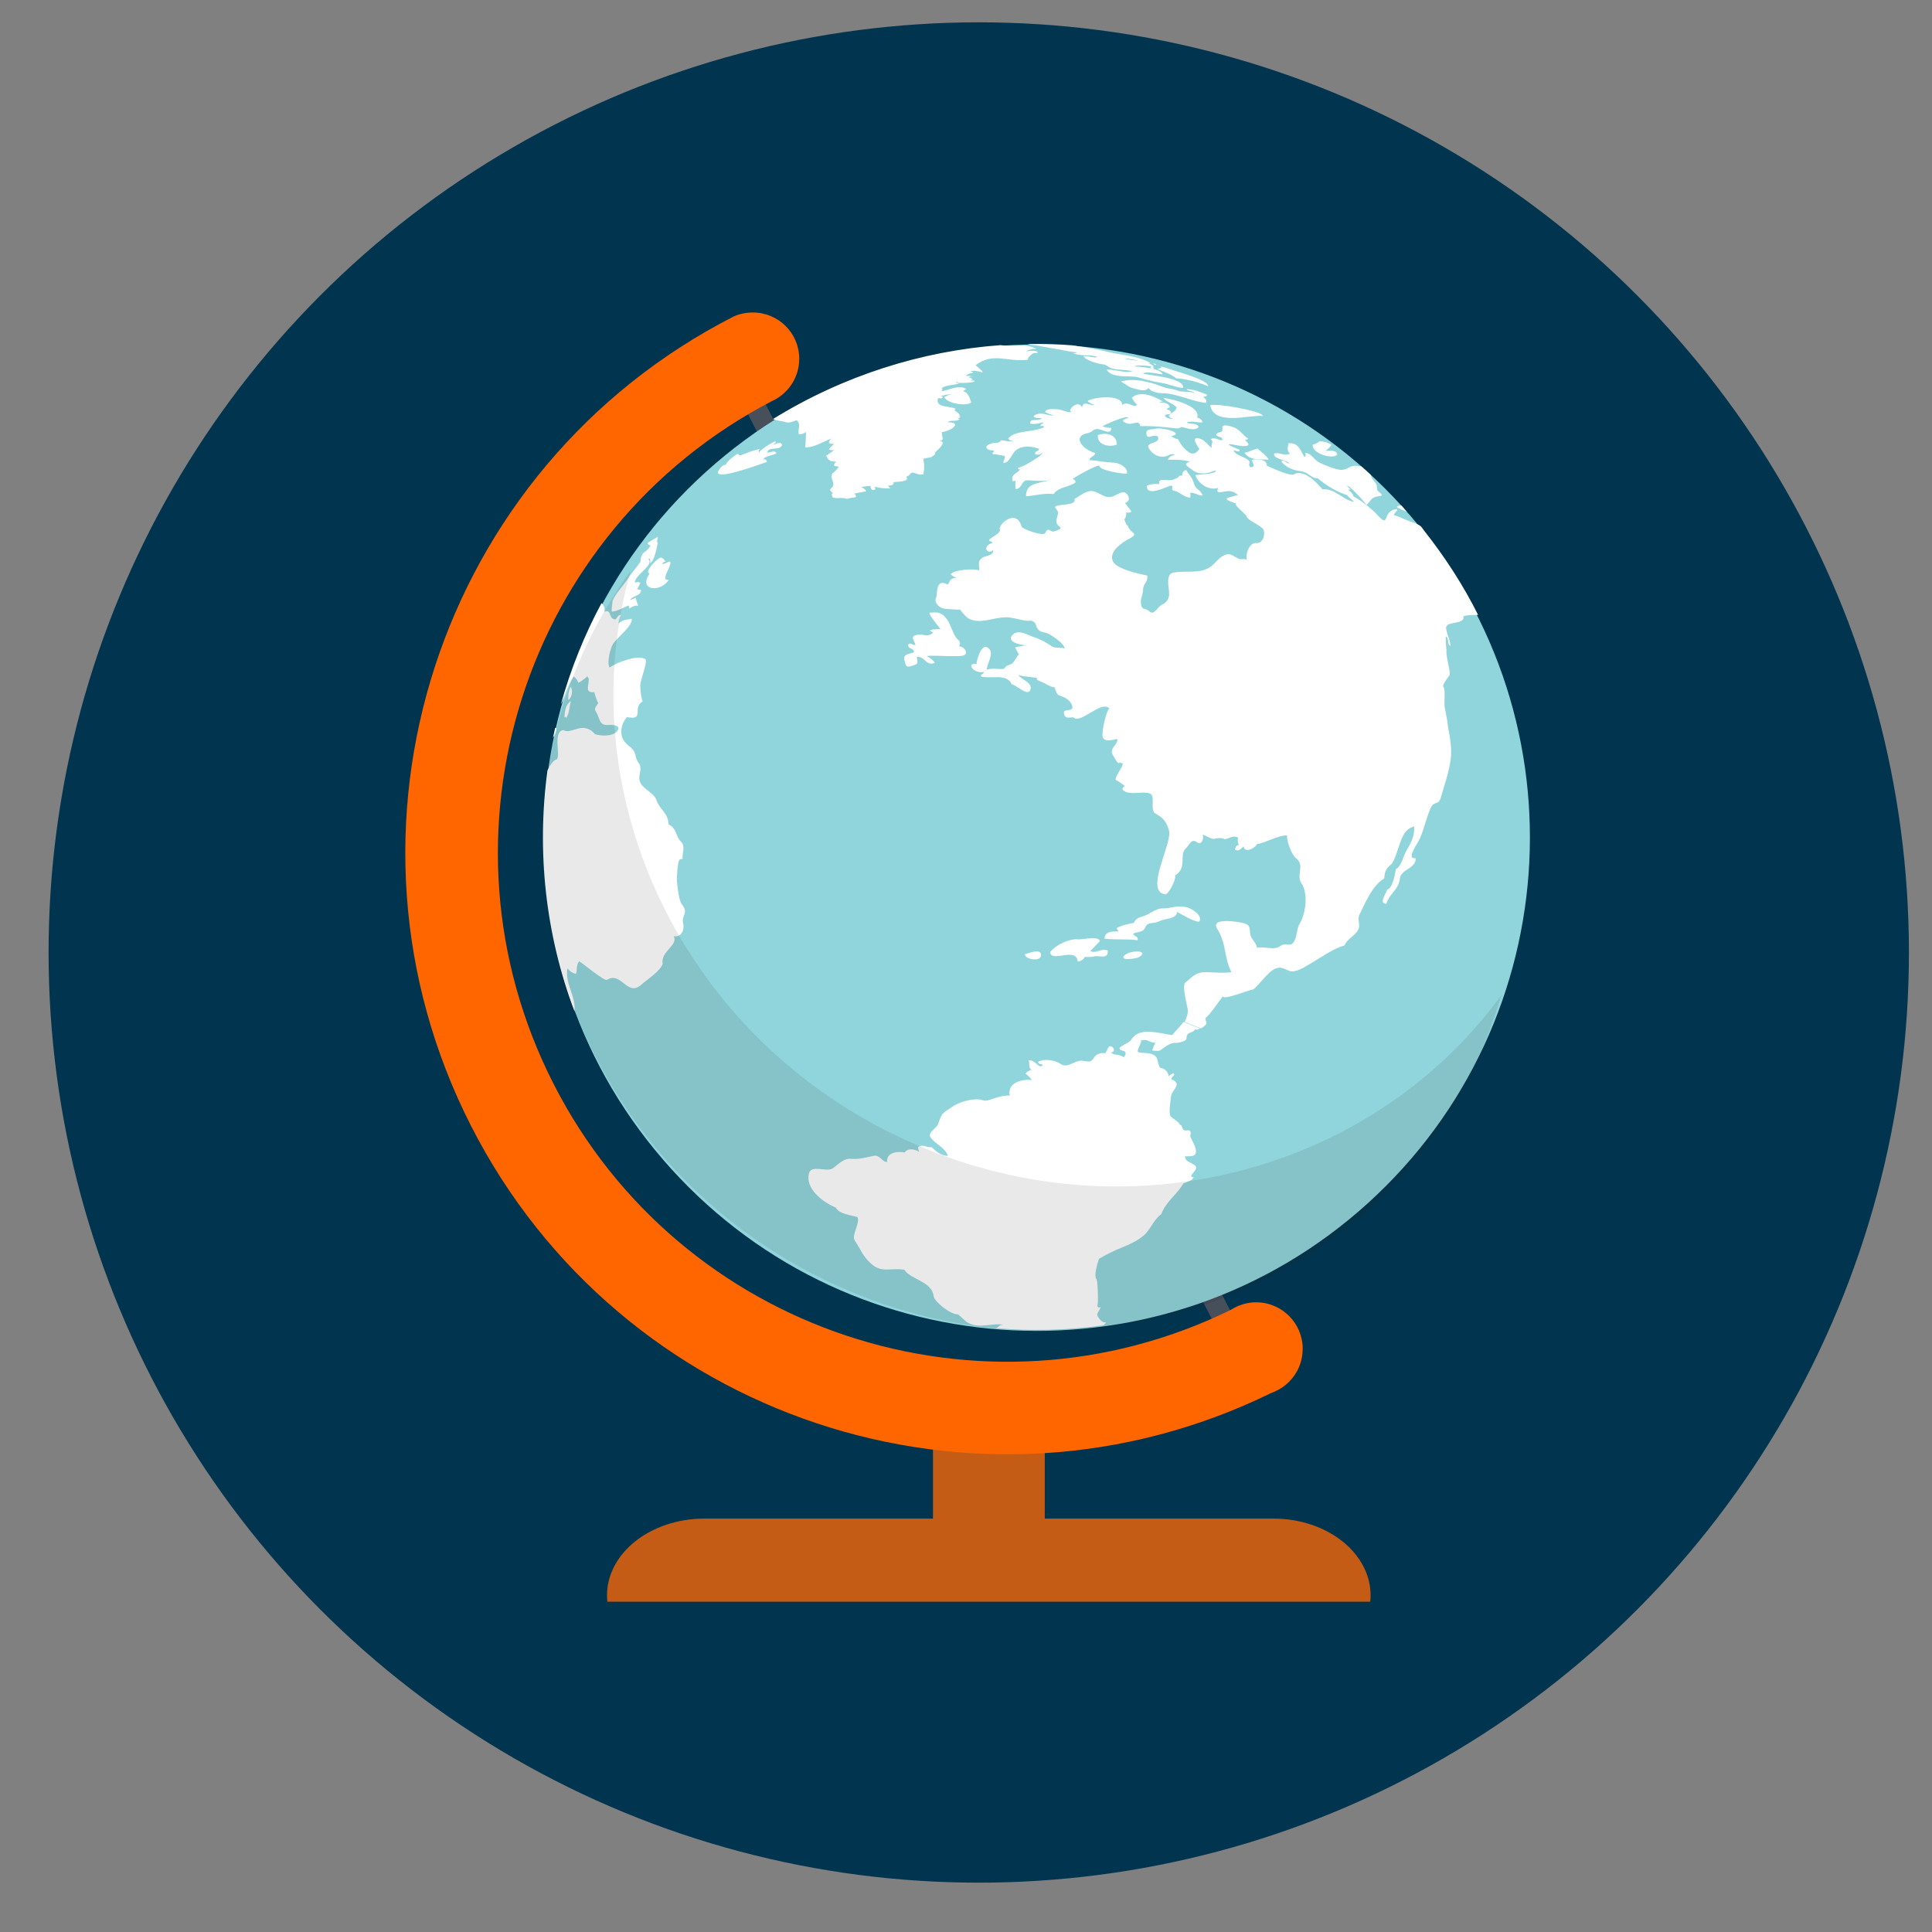 <?xml version="1.0" encoding="utf-8"?>
<!-- Generator: Adobe Illustrator 23.0.2, SVG Export Plug-In . SVG Version: 6.00 Build 0)  -->
<svg version="1.1" id="Calque_1" xmlns="http://www.w3.org/2000/svg" xmlns:xlink="http://www.w3.org/1999/xlink" x="0px" y="0px"
	 viewBox="0 0 103 103" style="enable-background:new 0 0 103 103;" xml:space="preserve">
<rect x="0" y="0" width="103" height="103" fill="#808080" stroke="none"/>
<style type="text/css">
	.st0{display:none;}
	.st1{display:inline;fill:#01344E;}
	.st2{display:inline;fill:#FFFFFF;}
	.st3{display:inline;}
	.st4{fill:#F7B328;}
	.st5{display:inline;fill-rule:evenodd;clip-rule:evenodd;fill:#FFFFFF;}
	.st6{display:inline;fill-rule:evenodd;clip-rule:evenodd;fill:#90D5DB;}
	.st7{display:inline;fill-rule:evenodd;clip-rule:evenodd;fill:#474F5B;}
	.st8{display:inline;fill-rule:evenodd;clip-rule:evenodd;fill:#E5E5E5;}
	.st9{display:inline;fill:#F8B42C;}
	.st10{display:inline;fill:#474F5B;}
	.st11{display:inline;fill:#F6F4F4;}
	.st12{display:inline;fill:#5E9BA3;}
	.st13{fill:#474F5B;}
	.st14{fill:#FFFFFF;}
	.st15{fill:#E6E7E7;}
	.st16{display:inline;fill:#CCCBCA;}
	.st17{display:inline;fill:#A3762B;}
	.st18{display:inline;fill:#F7B328;}
	.st19{fill:#888888;}
	.st20{display:inline;fill:#F0EFEF;}
	.st21{display:inline;fill:#888888;}
	.st22{display:inline;fill:#3B4450;}
	.st23{display:inline;fill:#E6A32D;}
	.st24{display:inline;fill:#E9E8E8;}
	.st25{fill:#01344E;}
	.st26{fill:#90D5DB;}
	.st27{fill:#C45C16;}
	.st28{fill:#FF6600;}
	.st29{opacity:0.1;fill:#231F20;enable-background:new    ;}
</style>
<g id="interactivite" class="st0">
	<circle class="st1" cx="51.81" cy="51.02" r="49.59"/>
	<path class="st2" d="M39.86,75.75c4.41,6.92,15.25,7.35,20.02,3.26c-0.08-0.05-0.16-0.08-0.22-0.13c-0.13-0.12-0.28-0.28-0.41-0.47
		c-0.44-0.62-0.2-1.02,0.06-1.24c0.16-0.13,0.35-0.21,0.55-0.25c1.21-0.23,3.69-0.59,4.13,0.07c0.53,0.81-0.3,2.81-0.73,3.99
		c-0.21,0.56-0.58,0.95-1.17,0.75c-0.33-0.11-0.54-0.55-0.87-0.91c-0.99,0.42-1.4,0.84-2.55,1.35c-4.56,2.07-8.72,1.46-13.07-0.63
		c-1.77-0.85-3.42-2.1-4.56-3.81C40.61,77.08,40.25,76.41,39.86,75.75z"/>
	<path class="st2" d="M36.45,28.94c-8.21-0.06-14.46,8.81-13.61,15.04c0.08-0.04,0.15-0.1,0.23-0.12c0.17-0.04,0.39-0.08,0.61-0.09
		c0.76-0.03,0.97,0.39,1.01,0.72c0.03,0.2-0.01,0.41-0.09,0.6c-0.47,1.14-1.51,3.42-2.31,3.42c-0.97,0-2.2-1.78-2.95-2.78
		c-0.36-0.48-0.48-1.01,0.01-1.39c0.27-0.21,0.75-0.15,1.23-0.23c0.18-1.06,0.06-1.63,0.25-2.87c0.74-4.95,3.52-8.12,7.63-10.63
		c1.67-1.02,3.62-1.73,5.68-1.76C34.92,28.84,35.68,28.91,36.45,28.94z"/>
	<path class="st2" d="M79.71,48.69c2.92-7.67-3.22-16.62-9.35-18c0.01,0.09,0.04,0.18,0.03,0.26c-0.02,0.17-0.06,0.39-0.13,0.61
		c-0.24,0.72-0.7,0.77-1.03,0.7c-0.2-0.05-0.38-0.15-0.53-0.29c-0.91-0.83-2.68-2.61-2.41-3.35c0.34-0.91,2.43-1.44,3.63-1.8
		c0.57-0.17,1.11-0.1,1.3,0.49c0.1,0.33-0.12,0.76-0.21,1.24c0.93,0.54,1.51,0.62,2.6,1.24c4.38,2.42,6.38,6.12,7.31,10.86
		c0.38,1.92,0.36,4-0.33,5.94C80.32,47.29,80,47.98,79.71,48.69z"/>
	<g class="st3">
		<g>
			<g>
				<path class="st4" d="M58.04,25.29c0,0.12,0,0.23-0.01,0.34s-0.01,0.23-0.03,0.34c-0.02,0.17-0.04,0.34-0.07,0.5
					c-0.03,0.18-0.07,0.36-0.12,0.53c-0.09,0.34-0.2,0.66-0.34,0.97c-0.02,0.05-0.04,0.09-0.06,0.13c-0.07,0.16-0.15,0.31-0.23,0.46
					c-0.03,0.04-0.05,0.09-0.08,0.13c-0.31,0.53-0.7,1.01-1.14,1.43c-0.04,0.04-0.08,0.08-0.13,0.12c-0.07,0.07-0.15,0.13-0.23,0.2
					c-0.05,0.04-0.1,0.08-0.15,0.12c-0.11,0.09-0.23,0.17-0.35,0.25c-0.02,0.01-0.03,0.02-0.05,0.03c-0.16,0.11-0.32,0.2-0.49,0.3
					c-0.15,0.08-0.3,0.16-0.46,0.23c-0.01,0-0.02,0.01-0.03,0.01c-0.31,0.14-0.64,0.26-0.97,0.35c-0.07,0.02-0.14,0.04-0.21,0.05
					c-0.34,0.08-0.68,0.13-1.03,0.16c-0.11,0.01-0.23,0.01-0.34,0.02c-0.06,0-0.12,0-0.17,0c-0.06,0-0.12,0-0.17,0
					c-0.11,0-0.23-0.01-0.34-0.02c-0.35-0.03-0.7-0.08-1.04-0.16c-0.07-0.02-0.14-0.04-0.21-0.05c-0.33-0.09-0.66-0.21-0.97-0.35
					c-0.01,0-0.02-0.01-0.03-0.01c-0.14-0.06-0.28-0.13-0.41-0.21c-0.18-0.1-0.36-0.21-0.54-0.32c-0.02-0.01-0.03-0.02-0.05-0.03
					c-0.12-0.08-0.24-0.17-0.35-0.25c-0.05-0.04-0.1-0.08-0.15-0.12c-0.08-0.06-0.15-0.13-0.23-0.2c-0.08-0.07-0.16-0.15-0.24-0.23
					c-0.39-0.39-0.74-0.84-1.02-1.32c-0.03-0.04-0.05-0.09-0.08-0.13c-0.08-0.15-0.16-0.3-0.23-0.46c-0.02-0.04-0.04-0.09-0.06-0.13
					c-0.14-0.31-0.25-0.64-0.34-0.97c-0.05-0.17-0.09-0.35-0.12-0.53c-0.03-0.16-0.05-0.33-0.07-0.5c-0.01-0.11-0.02-0.23-0.03-0.34
					s-0.01-0.23-0.01-0.34c0-0.12,0.02-0.23,0.03-0.34c0-0.07,0.03-0.14,0.03-0.21l0,0c0-0.04-0.01-0.09-0.01-0.13
					c0-0.04,0-0.08,0-0.13c0.02-0.13,0.03-0.25,0.05-0.37c0.03-0.18,0.07-0.36,0.11-0.53c0.09-0.34,0.2-0.66,0.34-0.97
					c0.01-0.02,0.02-0.05,0.03-0.07s0.02-0.04,0.03-0.07c0.07-0.16,0.15-0.31,0.23-0.46c0.03-0.04,0.05-0.09,0.08-0.13
					c0.31-0.53,0.7-1.01,1.14-1.43c0.04-0.04,0.08-0.08,0.13-0.12c0.07-0.07,0.15-0.13,0.23-0.2c0.05-0.04,0.1-0.08,0.15-0.12
					c0.11-0.09,0.23-0.17,0.35-0.25c0.02-0.01,0.03-0.02,0.05-0.03c0.3-0.2,0.62-0.38,0.95-0.53c0.01,0,0.02-0.01,0.03-0.01
					c0.31-0.14,0.64-0.26,0.97-0.35c0.07-0.02,0.14-0.04,0.21-0.05c0.34-0.08,0.68-0.13,1.04-0.16c0.11-0.01,0.23-0.01,0.34-0.02
					c0.06,0,0.11,0,0.17,0c0.06,0,0.12,0,0.17,0c0.11,0,0.23,0.01,0.34,0.02c0.35,0.03,0.7,0.08,1.03,0.16
					c0.07,0.02,0.14,0.04,0.21,0.05c0.33,0.09,0.66,0.21,0.97,0.35c0.01,0,0.02,0.01,0.03,0.01c0.33,0.15,0.65,0.33,0.95,0.53
					c0.02,0.01,0.03,0.02,0.05,0.03c0.12,0.08,0.24,0.17,0.35,0.25c0.05,0.04,0.1,0.08,0.15,0.12c0.08,0.06,0.15,0.13,0.23,0.2
					c0.04,0.04,0.08,0.08,0.13,0.12c0.44,0.42,0.82,0.9,1.14,1.43c0.03,0.04,0.05,0.09,0.08,0.13c0.08,0.15,0.16,0.3,0.23,0.46
					c0.02,0.04,0.04,0.09,0.06,0.13c0.14,0.31,0.25,0.64,0.34,0.97c0.05,0.17,0.09,0.35,0.12,0.53c0.03,0.16,0.05,0.33,0.07,0.5
					C58,24.65,58,24.71,58,24.76c0,0.06,0.01,0.12,0.01,0.18C58.04,25.06,58.04,25.18,58.04,25.29z"/>
				<path class="st4" d="M44.69,24.74L44.69,24.74L44.69,24.74L44.69,24.74L44.69,24.74z M44.57,24.67c0.01,0,0.01,0.01,0.02,0.01
					c0.03,0.02,0.06,0.03,0.1,0.05c-0.01,0-0.01-0.01-0.02-0.01C44.64,24.71,44.6,24.69,44.57,24.67z"/>
				<path class="st4" d="M44.57,24.67c0.03,0.02,0.07,0.03,0.1,0.05c-0.02-0.01-0.05-0.03-0.08-0.04
					C44.58,24.68,44.57,24.68,44.57,24.67z"/>
				<polygon class="st4" points="44.69,24.74 44.69,24.74 44.69,24.74 				"/>
			</g>
			<path class="st4" d="M62.41,38.38v6.92c0,0.14,0.01,0.17-0.13,0.17H40.43c-0.14,0-0.26-0.03-0.26-0.17v-6.92
				c0-0.11-0.01-0.22,0-0.33c0.08-1.65,0.74-3.15,1.77-4.27c0.03-0.03,0.06-0.07,0.09-0.1c0.52-0.54,1.12-0.98,1.78-1.31
				c0.04-0.02,0.08-0.04,0.12-0.06c0.18-0.09,0.37-0.16,0.56-0.23c0.04-0.02,0.09-0.03,0.13-0.04c0.17-0.06,0.35-0.11,0.52-0.15
				c0.22,0.21,0.44,0.41,0.68,0.59c0.6,0.47,1.26,0.86,1.95,1.17c0.13,0.06,0.26,0.11,0.4,0.16c0.51,0.2,1.04,0.35,1.57,0.45
				c0.52,0.1,1.06,0.15,1.6,0.15c0.62,0,1.23-0.06,1.82-0.18c0.07-0.02,0.15-0.04,0.22-0.04l0,0c0.11,0,0.22,0,0.33,0l0,0
				c0.29,0,0.57-0.23,0.86-0.34c0.11-0.04,0.22-0.14,0.33-0.19c0.54-0.24,1.06-0.56,1.54-0.93l0,0c0.05,0,0.11-0.05,0.16-0.09
				c0.32-0.23,0.62-0.48,0.91-0.76c2.74,0.64,4.77,3.15,4.92,6.17C62.44,38.15,62.41,38.27,62.41,38.38z"/>
		</g>
	</g>
	<g class="st3">
		<g>
			<g>
				<path class="st4" d="M40.41,51.74c0,0.12,0,0.23-0.01,0.34s-0.01,0.23-0.03,0.34c-0.02,0.17-0.04,0.34-0.07,0.5
					c-0.03,0.18-0.07,0.36-0.12,0.53c-0.09,0.34-0.2,0.66-0.34,0.97c-0.02,0.05-0.04,0.09-0.06,0.13c-0.07,0.16-0.15,0.31-0.23,0.46
					c-0.03,0.04-0.05,0.09-0.08,0.13c-0.31,0.53-0.7,1.01-1.14,1.43c-0.04,0.04-0.08,0.08-0.13,0.12c-0.07,0.07-0.15,0.13-0.23,0.2
					c-0.05,0.04-0.1,0.08-0.15,0.12c-0.11,0.09-0.23,0.17-0.35,0.25c-0.02,0.01-0.03,0.02-0.05,0.03c-0.16,0.11-0.32,0.2-0.49,0.3
					c-0.15,0.08-0.3,0.16-0.46,0.23c-0.01,0-0.02,0.01-0.03,0.01c-0.31,0.14-0.64,0.26-0.97,0.35c-0.07,0.02-0.14,0.04-0.21,0.05
					c-0.34,0.08-0.68,0.13-1.03,0.16c-0.11,0.01-0.23,0.01-0.34,0.02c-0.06,0-0.12,0-0.17,0c-0.06,0-0.12,0-0.17,0
					c-0.11,0-0.23-0.01-0.34-0.02c-0.35-0.03-0.7-0.08-1.04-0.16c-0.07-0.02-0.14-0.04-0.21-0.05c-0.33-0.09-0.66-0.21-0.97-0.35
					c-0.01,0-0.02-0.01-0.03-0.01c-0.14-0.06-0.28-0.13-0.41-0.21c-0.18-0.1-0.36-0.21-0.54-0.32c-0.02-0.01-0.03-0.02-0.05-0.03
					c-0.12-0.08-0.24-0.17-0.35-0.25c-0.05-0.04-0.1-0.08-0.15-0.12c-0.08-0.06-0.15-0.13-0.23-0.2s-0.16-0.15-0.24-0.23
					c-0.39-0.39-0.74-0.84-1.02-1.32c-0.03-0.04-0.05-0.09-0.08-0.13c-0.08-0.15-0.16-0.3-0.23-0.46c-0.02-0.04-0.04-0.09-0.06-0.13
					c-0.14-0.31-0.25-0.64-0.34-0.97c-0.05-0.17-0.09-0.35-0.12-0.53c-0.03-0.16-0.05-0.33-0.07-0.5c-0.01-0.11-0.02-0.23-0.03-0.34
					s-0.01-0.23-0.01-0.34c0-0.12,0-0.23,0-0.34c0-0.07,0.01-0.14,0.01-0.21l0,0c0-0.04,0.01-0.09,0.02-0.13
					c0-0.04,0.01-0.08,0.02-0.13c0.02-0.13,0.03-0.25,0.06-0.37c0.03-0.18,0.07-0.36,0.12-0.53c0.09-0.34,0.2-0.66,0.34-0.97
					c0.01-0.02,0.02-0.05,0.03-0.07s0.02-0.04,0.03-0.07c0.07-0.16,0.15-0.31,0.23-0.46c0.03-0.04,0.05-0.09,0.08-0.13
					c0.31-0.53,0.7-1.01,1.14-1.43c0.04-0.04,0.08-0.08,0.13-0.12c0.07-0.07,0.15-0.13,0.23-0.2c0.05-0.04,0.1-0.08,0.15-0.12
					c0.11-0.09,0.23-0.17,0.35-0.25c0.02-0.01,0.03-0.02,0.05-0.03c0.3-0.2,0.62-0.38,0.95-0.53c0.01,0,0.02-0.01,0.03-0.01
					c0.31-0.14,0.64-0.26,0.97-0.35c0.07-0.02,0.14-0.04,0.21-0.05c0.34-0.08,0.68-0.13,1.04-0.16c0.11-0.01,0.23-0.01,0.34-0.02
					c0.06,0,0.11,0,0.17,0c0.06,0,0.12,0,0.17,0c0.11,0,0.23,0.01,0.34,0.02c0.35,0.03,0.7,0.08,1.03,0.16
					c0.07,0.02,0.14,0.04,0.21,0.05c0.33,0.09,0.66,0.21,0.97,0.35c0.01,0,0.02,0.01,0.03,0.01c0.33,0.15,0.65,0.33,0.95,0.53
					c0.02,0.01,0.03,0.02,0.05,0.03c0.12,0.08,0.24,0.17,0.35,0.25c0.05,0.04,0.1,0.08,0.15,0.12c0.08,0.06,0.15,0.13,0.23,0.2
					c0.04,0.04,0.08,0.08,0.13,0.12c0.44,0.42,0.82,0.9,1.14,1.43c0.03,0.04,0.05,0.09,0.08,0.13c0.08,0.15,0.16,0.3,0.23,0.46
					c0.02,0.04,0.04,0.09,0.06,0.13c0.14,0.31,0.25,0.64,0.34,0.97c0.05,0.17,0.09,0.35,0.12,0.53c0.03,0.16,0.05,0.33,0.07,0.5
					c0.01,0.05,0.01,0.11,0.01,0.16c0,0.06,0.01,0.12,0.01,0.18C40.41,51.51,40.41,51.62,40.41,51.74z"/>
				<path class="st4" d="M27.06,51.18L27.06,51.18L27.06,51.18L27.06,51.18L27.06,51.18z M26.94,51.12c0.01,0,0.01,0.01,0.02,0.01
					c0.03,0.02,0.05,0.03,0.1,0.05c-0.01,0-0.01-0.01-0.02-0.01C27.01,51.15,26.97,51.13,26.94,51.12z"/>
				<path class="st4" d="M26.94,51.12c0.03,0.02,0.07,0.03,0.1,0.05c-0.02-0.01-0.05-0.03-0.08-0.04
					C26.95,51.12,26.95,51.12,26.94,51.12z"/>
				<polygon class="st4" points="27.06,51.18 27.06,51.18 27.06,51.18 				"/>
			</g>
			<path class="st4" d="M44.91,64.82v6.92c0,0.14-0.13,0.15-0.26,0.15H22.8c-0.14,0-0.31-0.01-0.31-0.15v-6.92
				c0-0.11,0.02-0.22,0.02-0.33c0.08-1.65,0.75-3.15,1.78-4.27c0.03-0.03,0.07-0.07,0.1-0.1c0.52-0.54,1.12-0.98,1.78-1.31
				c0.04-0.02,0.08-0.04,0.12-0.06c0.18-0.09,0.37-0.16,0.56-0.23c0.04-0.02,0.09-0.03,0.13-0.04c0.17-0.06,0.35-0.11,0.52-0.15
				c0.22,0.21,0.44,0.41,0.68,0.59c0.6,0.47,1.26,0.86,1.95,1.17c0.13,0.06,0.26,0.11,0.4,0.16c0.51,0.2,1.04,0.35,1.57,0.45
				c0.52,0.1,1.06,0.15,1.6,0.15c0.62,0,1.23-0.07,1.82-0.19c0.07-0.02,0.15-0.05,0.22-0.05l0,0c0.11,0,0.22,0,0.33,0l0,0
				c0.29,0,0.57-0.22,0.86-0.33c0.11-0.04,0.22-0.15,0.33-0.2c0.54-0.24,1.06-0.57,1.54-0.93l0,0c0.05,0,0.11-0.04,0.16-0.08
				c0.32-0.23,0.62-0.47,0.91-0.75c2.74,0.64,4.84,3.15,4.98,6.17C44.88,64.59,44.91,64.71,44.91,64.82z"/>
		</g>
	</g>
	<g class="st3">
		<g>
			<g>
				<path class="st4" d="M78.41,52.71c0,0.12,0,0.23-0.01,0.34s-0.01,0.23-0.03,0.34c-0.02,0.17-0.04,0.34-0.07,0.5
					c-0.03,0.18-0.07,0.36-0.12,0.53c-0.09,0.34-0.2,0.66-0.34,0.97c-0.02,0.05-0.04,0.09-0.06,0.13c-0.07,0.16-0.15,0.31-0.23,0.46
					c-0.03,0.04-0.05,0.09-0.08,0.13c-0.31,0.53-0.7,1.01-1.14,1.43c-0.04,0.04-0.08,0.08-0.13,0.12c-0.07,0.07-0.15,0.13-0.23,0.2
					c-0.05,0.04-0.1,0.08-0.15,0.12c-0.11,0.09-0.23,0.17-0.35,0.25c-0.02,0.01-0.03,0.02-0.05,0.03c-0.16,0.11-0.32,0.2-0.49,0.3
					c-0.15,0.08-0.3,0.16-0.46,0.23c-0.01,0-0.02,0.01-0.03,0.01c-0.31,0.14-0.64,0.26-0.97,0.35c-0.07,0.02-0.14,0.04-0.21,0.05
					c-0.34,0.08-0.68,0.13-1.03,0.16c-0.11,0.01-0.23,0.01-0.34,0.02c-0.06,0-0.12,0-0.17,0c-0.06,0-0.12,0-0.17,0
					c-0.11,0-0.23-0.01-0.34-0.02c-0.35-0.03-0.7-0.08-1.04-0.16c-0.07-0.02-0.14-0.04-0.21-0.05c-0.33-0.09-0.66-0.21-0.97-0.35
					c-0.01,0-0.02-0.01-0.03-0.01c-0.14-0.06-0.28-0.13-0.41-0.21c-0.18-0.1-0.36-0.21-0.54-0.32c-0.02-0.01-0.03-0.02-0.05-0.03
					c-0.12-0.08-0.24-0.17-0.35-0.25c-0.05-0.04-0.1-0.08-0.15-0.12c-0.08-0.06-0.15-0.13-0.23-0.2s-0.16-0.15-0.24-0.23
					c-0.39-0.39-0.74-0.84-1.02-1.32c-0.03-0.04-0.05-0.09-0.08-0.13c-0.08-0.15-0.16-0.3-0.23-0.46c-0.02-0.04-0.04-0.09-0.06-0.13
					c-0.14-0.31-0.25-0.64-0.34-0.97c-0.05-0.17-0.09-0.35-0.12-0.53c-0.03-0.16-0.05-0.33-0.07-0.5c-0.01-0.11-0.02-0.23-0.03-0.34
					s-0.01-0.23-0.01-0.34s-0.05-0.23-0.04-0.34c0-0.07-0.04-0.14-0.04-0.21l0,0c0-0.04,0.06-0.09,0.06-0.13s0.03-0.08,0.04-0.13
					c0.02-0.13,0.05-0.25,0.07-0.37c0.03-0.18,0.08-0.36,0.12-0.53c0.09-0.34,0.21-0.66,0.34-0.97c0.01-0.02,0.02-0.05,0.03-0.07
					s0.02-0.04,0.03-0.07c0.07-0.16,0.15-0.31,0.24-0.46c0.03-0.04,0.05-0.09,0.08-0.13c0.31-0.53,0.7-1.01,1.14-1.43
					c0.04-0.04,0.08-0.08,0.13-0.12c0.07-0.07,0.15-0.13,0.23-0.2c0.05-0.04,0.1-0.08,0.15-0.12c0.11-0.09,0.23-0.17,0.35-0.25
					c0.02-0.01,0.03-0.02,0.05-0.03c0.3-0.2,0.62-0.38,0.95-0.53c0.01,0,0.02-0.01,0.03-0.01c0.31-0.14,0.64-0.26,0.97-0.35
					c0.07-0.02,0.14-0.04,0.21-0.05c0.34-0.08,0.68-0.13,1.04-0.16c0.11-0.01,0.23-0.01,0.34-0.02c0.06,0,0.11,0,0.17,0
					s0.12,0,0.17,0c0.11,0,0.23,0.01,0.34,0.02c0.35,0.03,0.7,0.08,1.03,0.16c0.07,0.02,0.14,0.04,0.21,0.05
					c0.33,0.09,0.66,0.21,0.97,0.35c0.01,0,0.02,0.01,0.03,0.01c0.33,0.15,0.65,0.33,0.95,0.53c0.02,0.01,0.03,0.02,0.05,0.03
					c0.12,0.08,0.24,0.17,0.35,0.25c0.05,0.04,0.1,0.08,0.15,0.12c0.08,0.06,0.15,0.13,0.23,0.2c0.04,0.04,0.08,0.08,0.13,0.12
					c0.44,0.42,0.82,0.9,1.14,1.43c0.03,0.04,0.05,0.09,0.08,0.13c0.08,0.15,0.16,0.3,0.23,0.46c0.02,0.04,0.04,0.09,0.06,0.13
					c0.14,0.31,0.25,0.64,0.34,0.97c0.05,0.17,0.09,0.35,0.12,0.53c0.03,0.16,0.05,0.33,0.07,0.5c0.01,0.05,0.01,0.11,0.01,0.16
					c0,0.06,0.01,0.12,0.01,0.18C78.41,52.48,78.41,52.6,78.41,52.71z"/>
				<path class="st4" d="M65.06,52.16L65.06,52.16L65.06,52.16L65.06,52.16L65.06,52.16z M64.94,52.1c0.01,0,0.01,0.01,0.02,0.01
					c0.03,0.02,0.05,0.03,0.1,0.05c-0.01,0-0.01-0.01-0.02-0.01C65.01,52.13,64.97,52.11,64.94,52.1z"/>
				<path class="st4" d="M64.94,52.1c0.03,0.02,0.07,0.03,0.1,0.05c-0.02-0.01-0.05-0.03-0.08-0.04
					C64.95,52.1,64.94,52.1,64.94,52.1z"/>
				<polygon class="st4" points="65.06,52.16 65.06,52.16 65.06,52.16 				"/>
			</g>
			<path class="st4" d="M82.82,65.8v6.92c0,0.14-0.03,0.27-0.17,0.27H60.8c-0.14,0-0.22-0.12-0.22-0.27V65.8
				c0-0.11-0.03-0.22-0.02-0.33c0.08-1.65,0.73-3.15,1.76-4.27c0.03-0.03,0.05-0.07,0.09-0.1c0.52-0.54,1.11-0.98,1.78-1.31
				c0.04-0.02,0.08-0.04,0.12-0.06c0.18-0.09,0.37-0.16,0.56-0.23c0.04-0.02,0.09-0.03,0.13-0.04c0.17-0.06,0.35-0.11,0.52-0.15
				c0.22,0.21,0.44,0.41,0.68,0.59c0.6,0.47,1.26,0.86,1.95,1.17c0.13,0.06,0.26,0.11,0.4,0.16c0.51,0.2,1.04,0.35,1.57,0.45
				c0.52,0.1,1.06,0.15,1.6,0.15c0.62,0,1.23-0.1,1.82-0.23c0.07-0.02,0.15-0.09,0.22-0.09l0,0c0.11,0,0.22,0,0.33,0l0,0
				c0.29,0,0.57-0.18,0.86-0.3c0.11-0.04,0.22-0.07,0.33-0.12c0.54-0.24,1.06-0.49,1.54-0.86l0,0c0.05,0,0.11-0.1,0.16-0.14
				c0.32-0.23,0.62-0.5,0.91-0.78c2.74,0.64,4.79,3.14,4.94,6.16C82.83,65.59,82.82,65.69,82.82,65.8z"/>
		</g>
	</g>
</g>
<g id="gestion_x5F_suivi" class="st0">
	<circle class="st1" cx="52.01" cy="50.78" r="49.59"/>
	<path class="st5" d="M84.53,65.94c0,1.62-1.31,2.94-2.94,2.94H22.87c-1.62,0-2.94-1.31-2.94-2.94V29.61c0-1.62,1.31-2.94,2.94-2.94
		H81.6c1.62,0,2.94,1.31,2.94,2.94v36.33H84.53z"/>
	<rect x="22.69" y="29.45" class="st6" width="59.08" height="36.48"/>
	<rect x="44.8" y="68.58" class="st7" width="14.87" height="2.89"/>
	<path class="st8" d="M91.49,69.23c0,2.32-1.22,4.21-2.73,4.21H15.71c-1.51,0-2.73-1.89-2.73-4.21c0-0.27,0.02-0.57,0.05-0.81h32.21
		c0.27,0.72,0.97,1.19,1.79,1.19h10.42c0.82,0,1.52-0.48,1.79-1.19h32.21C91.47,68.66,91.49,68.95,91.49,69.23z"/>
	<path class="st9" d="M32.33,33.25v3.49h3.49c-0.01,1.92-1.56,3.45-3.47,3.45c-1.92,0-3.48-1.55-3.48-3.47
		C28.87,34.81,30.41,33.25,32.33,33.25z"/>
	<path class="st10" d="M32.79,32.8c1.92,0,3.4,1.57,3.4,3.48c0,0.01,0.01,0.04,0.01,0.04h-3.41V32.8z"/>
	<path class="st10" d="M43.38,32.92c-2.04,0.04-3.67,1.67-3.67,3.68c0,2.03,1.68,3.68,3.75,3.68c0.6,0,1.16-0.14,1.66-0.38
		l-1.83-3.3L43.38,32.92z"/>
	<path class="st11" d="M43.95,32.35l-0.13,3.98l3.83,1.1c0.11-0.4,0.17-0.82,0.15-1.26C47.72,34.07,46.02,32.41,43.95,32.35z"/>
	<polygon class="st12" points="46.3,40.25 43.67,36.58 47.96,38.06 	"/>
	<path class="st2" d="M47.96,38.06l-4.29-1.48l2.64,3.67C47.06,39.71,47.65,38.95,47.96,38.06z"/>
	<g class="st3">
		<g>
			<g>
				<path class="st13" d="M71.99,31.8c-0.03,0.01-0.06,0.03-0.09,0.04c-0.07,0.03-0.14,0.06-0.21,0.09
					c-0.79,0.35-1.45,0.87-1.97,1.55c-0.06,0.08-0.12,0.16-0.17,0.23c-0.02,0.03-0.04,0.06-0.06,0.09l-0.13,0.18l1.69,0.95l0.1-0.15
					c0.37-0.53,0.87-0.92,1.49-1.16l0.17-0.06l-0.51-1.84L72,31.8H71.99z"/>
			</g>
			<g>
				<path class="st13" d="M75.03,33.7l0.16,0.07l0.97-1.7l-0.22-0.08c-0.07-0.03-0.14-0.06-0.22-0.08c-0.16-0.06-0.33-0.13-0.5-0.18
					c-0.6-0.19-1.22-0.26-1.84-0.21c-0.14,0.01-0.28,0.03-0.42,0.05c-0.06,0.01-0.12,0.02-0.19,0.02h-0.01l-0.3,0.08l0.51,1.84
					l0.18-0.03C73.8,33.36,74.44,33.44,75.03,33.7z"/>
			</g>
			<g>
				<path class="st13" d="M70.64,37.17c-0.12-0.65-0.04-1.28,0.22-1.88l0.07-0.16l-1.7-0.96l-0.08,0.22
					c-0.03,0.07-0.05,0.14-0.08,0.21c-0.06,0.16-0.13,0.32-0.18,0.49c-0.19,0.61-0.27,1.23-0.21,1.86c0.01,0.14,0.03,0.29,0.05,0.42
					c0.01,0.06,0.02,0.13,0.02,0.19v0.02l0.08,0.3l1.84-0.51L70.64,37.17z"/>
			</g>
			<g>
				<path class="st13" d="M71.94,39.18c-0.53-0.37-0.92-0.87-1.16-1.49l-0.06-0.17l-1.84,0.51l0.08,0.29l0.01,0.01
					c0.01,0.03,0.03,0.06,0.04,0.09c0.03,0.07,0.06,0.14,0.09,0.21c0.35,0.79,0.87,1.45,1.55,1.97c0.08,0.06,0.16,0.11,0.23,0.17
					c0.03,0.02,0.06,0.04,0.09,0.06l0.18,0.13l0.95-1.69L71.94,39.18z"/>
			</g>
			<g>
				<path class="st13" d="M75.53,33.98c0.53,0.37,0.93,0.87,1.16,1.49l0.06,0.17l1.85-0.52l-0.07-0.2c-0.19-0.55-0.46-1.05-0.8-1.48
					c-0.34-0.43-0.75-0.81-1.23-1.13l-0.18-0.12l-0.95,1.68L75.53,33.98z"/>
			</g>
			<g>
				<path class="st13" d="M76.84,36c0.12,0.65,0.04,1.28-0.23,1.88l-0.07,0.16l1.68,0.95l0.09-0.19c0.25-0.52,0.41-1.06,0.47-1.6
					c0.07-0.54,0.04-1.11-0.08-1.68l-0.04-0.21l-1.85,0.52L76.84,36z"/>
			</g>
			<g>
				<path class="st13" d="M72.44,39.46l-0.16-0.07l-0.95,1.68l0.19,0.09c0.52,0.25,1.06,0.41,1.61,0.48
					c0.54,0.07,1.11,0.04,1.68-0.08l0.21-0.04l-0.52-1.85l-0.18,0.03C73.67,39.8,73.04,39.72,72.44,39.46z"/>
			</g>
			<g>
				<path class="st13" d="M76.33,38.38c-0.17,0.26-0.39,0.49-0.65,0.68c-0.25,0.19-0.53,0.35-0.83,0.47l-0.17,0.06l0.52,1.86
					l0.2-0.07c1.1-0.39,1.97-1.07,2.6-2.03l0.12-0.18l-1.68-0.95L76.33,38.38z"/>
			</g>
		</g>
	</g>
	<g class="st3">
		<g>
			<path class="st14" d="M25.59,63.49h-0.34v-0.15h0.34V63.49z M25.59,61.98h-0.34v-1.35h0.34V61.98z M25.59,59.28h-0.34v-1.35h0.34
				V59.28z M25.59,56.58h-0.34v-1.35h0.34V56.58z M25.59,53.88h-0.34v-1.35h0.34V53.88z M25.59,51.17h-0.34v-1.35h0.34V51.17z
				 M25.59,48.47h-0.34v-1.35h0.34V48.47z M25.59,45.77h-0.34v-1.35h0.34V45.77z M25.59,43.06h-0.34v-1.35h0.34V43.06z M25.59,40.36
				h-0.34v-1.35h0.34V40.36z"/>
			<g>
				<g>
					<rect x="24.89" y="60.82" class="st14" width="0.53" height="0.34"/>
					<rect x="24.89" y="58.24" class="st14" width="0.53" height="0.34"/>
					<rect x="24.89" y="55.66" class="st14" width="0.53" height="0.34"/>
					<rect x="24.89" y="53.08" class="st14" width="0.53" height="0.34"/>
					<rect x="24.89" y="50.5" class="st14" width="0.53" height="0.34"/>
					<rect x="24.89" y="47.93" class="st14" width="0.53" height="0.34"/>
					<rect x="24.89" y="45.35" class="st14" width="0.53" height="0.34"/>
					<rect x="24.89" y="42.77" class="st14" width="0.53" height="0.34"/>
					<rect x="24.89" y="40.19" class="st14" width="0.53" height="0.34"/>
				</g>
			</g>
		</g>
		<g>
			<path class="st14" d="M44.51,63.66h-1.35v-0.34h1.35V63.66z M41.81,63.66h-1.35v-0.34h1.35V63.66z M39.11,63.66h-1.35v-0.34h1.35
				V63.66z M36.4,63.66h-1.35v-0.34h1.35V63.66z M33.7,63.66h-1.35v-0.34h1.35V63.66z M31,63.66h-1.35v-0.34H31V63.66z M28.3,63.66
				h-1.35v-0.34h1.35V63.66z M25.59,63.66h-0.28v-0.34h0.28V63.66z"/>
			<g>
				<g>
					<rect x="27.75" y="63.54" class="st14" width="0.34" height="0.53"/>
					<rect x="30.33" y="63.54" class="st14" width="0.34" height="0.53"/>
					<rect x="32.91" y="63.54" class="st14" width="0.34" height="0.53"/>
					<rect x="35.49" y="63.54" class="st14" width="0.34" height="0.53"/>
					<rect x="38.06" y="63.54" class="st14" width="0.34" height="0.53"/>
					<rect x="40.64" y="63.54" class="st14" width="0.34" height="0.53"/>
					<rect x="43.22" y="63.54" class="st14" width="0.34" height="0.53"/>
				</g>
			</g>
		</g>
	</g>
	<path class="st10" d="M41.74,53.88c-0.31,0-0.57,0.23-0.57,0.52v7.27c0,0.29,0.25,0.52,0.57,0.52h0.3c0.31,0,0.57-0.23,0.57-0.52
		V54.4c0-0.29-0.25-0.52-0.57-0.52H41.74z"/>
	<path class="st10" d="M38.86,50.5c-0.31,0-0.57,0.24-0.57,0.54v10.63c0,0.3,0.25,0.54,0.57,0.54h0.3c0.31,0,0.57-0.24,0.57-0.54
		V51.03c0-0.3-0.25-0.54-0.57-0.54h-0.3V50.5z"/>
	<path class="st10" d="M35.98,45.98c-0.31,0-0.57,0.25-0.57,0.56v15.1c0,0.31,0.25,0.56,0.57,0.56h0.3c0.31,0,0.57-0.25,0.57-0.56
		v-15.1c0-0.31-0.25-0.56-0.57-0.56H35.98z"/>
	<path class="st10" d="M33.1,48.47c-0.31,0-0.57,0.25-0.57,0.55v12.62c0,0.3,0.25,0.55,0.57,0.55h0.3c0.31,0,0.57-0.25,0.57-0.55
		V49.02c0-0.3-0.25-0.55-0.57-0.55H33.1z"/>
	<path class="st10" d="M30.22,43.75c-0.31,0-0.57,0.26-0.57,0.58v17.29c0,0.32,0.25,0.58,0.57,0.58h0.3c0.31,0,0.57-0.26,0.57-0.58
		V44.33c0-0.32-0.25-0.58-0.57-0.58H30.22z"/>
	<path class="st10" d="M27.34,54.62c-0.31,0-0.57,0.27-0.57,0.61v6.36c0,0.34,0.25,0.61,0.57,0.61h0.3c0.31,0,0.57-0.27,0.57-0.61
		v-6.36c0-0.34-0.25-0.61-0.57-0.61H27.34z"/>
	<g class="st3">
		<path class="st15" d="M76.52,63.71H50.41V44.66h26.11C76.52,44.66,76.52,63.71,76.52,63.71z M50.62,63.51h25.69V44.86H50.62V63.51
			z"/>
		<rect x="50.52" y="61.15" class="st15" width="25.9" height="0.21"/>
		<rect x="50.52" y="58.79" class="st15" width="25.9" height="0.21"/>
		<rect x="50.52" y="56.44" class="st15" width="25.9" height="0.21"/>
		<rect x="50.52" y="54.08" class="st15" width="25.9" height="0.21"/>
		<rect x="50.52" y="51.72" class="st15" width="25.9" height="0.21"/>
		<rect x="50.52" y="49.37" class="st15" width="25.9" height="0.21"/>
		<rect x="50.52" y="47.01" class="st15" width="25.9" height="0.21"/>
		<rect x="72.61" y="44.76" class="st15" width="0.21" height="18.85"/>
		<rect x="68.91" y="44.76" class="st15" width="0.21" height="18.85"/>
		<rect x="65.21" y="44.76" class="st15" width="0.21" height="18.85"/>
		<rect x="61.51" y="44.76" class="st15" width="0.21" height="18.85"/>
		<rect x="57.81" y="44.76" class="st15" width="0.21" height="18.85"/>
		<rect x="54.11" y="44.76" class="st15" width="0.21" height="18.85"/>
	</g>
	<polygon class="st9" points="67.94,63.61 71.88,46.26 75.81,63.6 	"/>
	<polygon class="st2" points="62.23,63.61 66.08,51.07 69.92,63.6 	"/>
	<polygon class="st10" points="56.41,63.61 60.25,48.71 64.1,63.6 	"/>
	<polygon class="st9" points="50.52,63.61 54.36,55.44 58.21,63.6 	"/>
	<path class="st10" d="M64.25,33.33H50.73c-0.31,0-0.56-0.25-0.56-0.56l0,0c0-0.31,0.25-0.56,0.56-0.56h13.52
		c0.31,0,0.56,0.25,0.56,0.56l0,0C64.81,33.07,64.56,33.33,64.25,33.33z"/>
	<path class="st10" d="M57.46,35.49h-6.73c-0.31,0-0.56-0.25-0.56-0.56l0,0c0-0.31,0.25-0.56,0.56-0.56h6.73
		c0.31,0,0.56,0.25,0.56,0.56l0,0C58.02,35.24,57.77,35.49,57.46,35.49z"/>
	<path class="st10" d="M60.95,37.71H50.73c-0.31,0-0.56-0.25-0.56-0.56l0,0c0-0.31,0.25-0.56,0.56-0.56h10.22
		c0.31,0,0.56,0.25,0.56,0.56l0,0C61.51,37.46,61.26,37.71,60.95,37.71z"/>
	<path class="st10" d="M62.16,39.55H50.73c-0.31,0-0.56-0.25-0.56-0.56l0,0c0-0.31,0.25-0.56,0.56-0.56h11.43
		c0.31,0,0.56,0.25,0.56,0.56l0,0C62.72,39.3,62.47,39.55,62.16,39.55z"/>
</g>
<g id="calendrier" class="st0">
	<ellipse class="st1" cx="52.16" cy="50.78" rx="49.59" ry="49.59"/>
	<path class="st16" d="M77.64,29.61v42.55c0,1.05-0.72,1.94-1.76,1.94h-42.3c-1.05,0-1.86-0.9-1.86-1.94V29.61
		c0-1.05,0.82-1.88,1.86-1.88h42.3C76.92,27.72,77.64,28.56,77.64,29.61z"/>
	<path class="st17" d="M77.64,29.61v9.13L65,28.82l-33.35,0.79c0-1.05,0.88-1.89,1.93-1.89h42.3
		C76.92,27.72,77.64,28.56,77.64,29.61z"/>
	<path class="st2" d="M75.85,27.49v42.55c0,1.05-0.83,1.82-1.88,1.82h-42.3c-1.05,0-1.75-0.77-1.75-1.82V27.49
		c0-1.05,0.7-2.01,1.75-2.01h42.3C75.02,25.48,75.85,26.44,75.85,27.49z"/>
	<path class="st18" d="M75.85,27.49v9.87H29.92v-9.87c0-1.05,0.7-2.01,1.75-2.01h42.3C75.02,25.48,75.85,26.44,75.85,27.49z"/>
	<rect x="35.8" y="43.47" class="st18" width="6.04" height="5.4"/>
	<rect x="45.18" y="43.47" class="st18" width="6.04" height="5.4"/>
	<rect x="54.55" y="43.47" class="st18" width="6.04" height="5.4"/>
	<rect x="63.93" y="43.47" class="st18" width="6.04" height="5.4"/>
	<rect x="35.8" y="51.58" class="st18" width="6.04" height="5.4"/>
	<rect x="45.17" y="51.58" class="st18" width="6.04" height="5.4"/>
	<rect x="54.55" y="51.58" class="st18" width="6.04" height="5.4"/>
	<rect x="63.93" y="51.58" class="st18" width="6.04" height="5.4"/>
	<rect x="35.8" y="59.24" class="st18" width="6.04" height="5.4"/>
	<rect x="45.17" y="59.24" class="st18" width="6.04" height="5.4"/>
	<rect x="54.55" y="59.24" class="st18" width="6.04" height="5.4"/>
	<rect x="63.93" y="59.24" class="st18" width="6.04" height="5.4"/>
	<path class="st2" d="M42.42,32.84c0,0.98-0.79,1.77-1.77,1.77s-1.77-0.79-1.77-1.77s0.79-1.77,1.77-1.77
		C41.63,31.07,42.42,31.87,42.42,32.84z"/>
	<path class="st2" d="M65.52,32.84c0,0.98-0.79,1.77-1.77,1.77s-1.77-0.79-1.77-1.77s0.79-1.77,1.77-1.77
		C64.73,31.08,65.52,31.87,65.52,32.84z"/>
	<path class="st10" d="M40.94,24.9c0.21-0.21,0.56-0.21,0.77,0.01c0.13,0.14,0.27,0.36,0.38,0.7h0.19c0,0-0.08-0.53-0.38-0.98
		c-0.31-0.48-0.92-0.67-1.46-0.49c-0.39,0.13-0.89,0.42-1.3,1.04c-0.32,0.48-0.5,1.03-0.54,1.6c-0.08,1.16-0.07,3.74,1.45,5.36h1.59
		C41.65,32.13,38.28,27.51,40.94,24.9z"/>
	<path class="st10" d="M64.18,24.9c0.21-0.21,0.56-0.21,0.77,0.01c0.13,0.14,0.27,0.36,0.38,0.7h0.19c0,0-0.08-0.53-0.38-0.98
		c-0.31-0.48-0.92-0.67-1.46-0.49c-0.39,0.13-0.89,0.42-1.3,1.04c-0.32,0.48-0.5,1.03-0.54,1.6c-0.08,1.16-0.07,3.74,1.45,5.36h1.59
		C64.89,32.14,61.52,27.51,64.18,24.9z"/>
</g>
<g id="ressources" class="st0">
	<ellipse class="st1" cx="52.03" cy="50.78" rx="49.59" ry="49.59"/>
	<path class="st9" d="M48.1,40.14h-9.7c-3.8,0-6.91-3.11-6.91-6.91l0,0c0-3.8,3.11-6.91,6.91-6.91h9.71c3.8,0,6.91,3.11,6.91,6.91
		l0,0C55.01,37.03,51.9,40.14,48.1,40.14z"/>
	<path class="st9" d="M37.78,50.46h32.69c3.46,0,6.29-2.83,6.29-6.29V37.7c0-3.46-2.83-6.29-6.29-6.29H37.78
		c-3.46,0-6.29,2.83-6.29,6.29v6.47C31.49,47.63,34.32,50.46,37.78,50.46z"/>
	<g class="st3">
		<path class="st14" d="M50.44,55.37h-7.08c-7.27,0-13.23-5.95-13.23-13.23l0,0c0-7.27,5.95-13.23,13.23-13.23h7.08
			c7.27,0,13.23,5.95,13.23,13.23l0,0C63.66,49.42,57.71,55.37,50.44,55.37z"/>
		<rect x="34.06" y="34.76" class="st19" width="25.68" height="0.57"/>
		<rect x="34.06" y="38.24" class="st19" width="25.68" height="0.57"/>
		<rect x="34.06" y="41.72" class="st19" width="25.68" height="0.57"/>
		<rect x="34.06" y="45.21" class="st19" width="25.68" height="0.57"/>
	</g>
	<path class="st20" d="M62.24,61.78h-7.08c-7.27,0-13.23-5.95-13.23-13.23l0,0c0-7.27,5.95-13.23,13.23-13.23h7.08
		c7.27,0,13.23,5.95,13.23,13.23l0,0C75.46,55.83,69.51,61.78,62.24,61.78z"/>
	<rect x="45.86" y="41.17" class="st21" width="25.68" height="0.57"/>
	<rect x="45.86" y="44.65" class="st21" width="25.68" height="0.57"/>
	<rect x="45.86" y="48.13" class="st21" width="25.68" height="0.57"/>
	<rect x="45.86" y="51.61" class="st21" width="25.68" height="0.57"/>
	<path class="st9" d="M77,44.66H30.9c-1.45,0-2.43,1.41-2.18,3.13l3.76,26.66c0.17,1.22,1.28,2.2,2.47,2.2h38.01
		c1.19,0,2.3-0.98,2.47-2.2l3.76-26.66C79.42,46.07,78.44,44.66,77,44.66z"/>
</g>
<g id="espaces" class="st0">
	<circle class="st1" cx="52.18" cy="50.78" r="49.59"/>
	<path class="st10" d="M69.5,77.62H37.83c-3.67,0-6.64-2.97-6.64-6.64V48.7c0-3.67,2.97-6.64,6.64-6.64H69.5
		c3.67,0,6.64,2.97,6.64,6.64v22.27C76.14,74.64,73.17,77.62,69.5,77.62z"/>
	<path class="st22" d="M51.66,77.62H37.89c-3.7,0-6.7-3-6.7-6.7V48.76c0-3.7,3-6.7,6.7-6.7h9.07c3.7,0,6.7,3,6.7,6.7v26.85
		C53.66,76.72,52.77,77.62,51.66,77.62z"/>
	<path class="st18" d="M69.58,42.06H37.75c-3.62,0-6.56,2.94-6.56,6.56v1.53h44.95v-1.53C76.14,45,73.2,42.06,69.58,42.06z"/>
	<path class="st23" d="M53.66,42.06H37.73c-3.61,0-6.54,2.93-6.54,6.54v1.55h22.48L53.66,42.06L53.66,42.06z"/>
	<path class="st2" d="M60.02,58.35c0-2.92-2.84-5.29-6.39-5.29s-6.36,2.37-6.36,5.29c0,1.88,1.12,3.53,3.05,4.46v9.34
		c0,0.69,0.59,1.17,1.42,1.17h3.97c0.83,0,1.36-0.48,1.36-1.17v-9.39C58.98,61.82,60.02,60.2,60.02,58.35z"/>
	<path class="st24" d="M53.68,53.06v20.26h-1.96c-0.83,0-1.42-0.48-1.42-1.17v-9.34c-1.93-0.94-3.02-2.59-3.02-4.46
		C47.3,55.43,50.31,53.07,53.68,53.06z"/>
	<path class="st10" d="M69.01,26.19c-2.45-3.77-7.51-7.9-14.42-8.21c-0.61-0.03-1.22-0.02-1.84,0c-6.91,0.22-11.97,4.44-14.42,8.21
		c-2.08,3.2-3.31,7.07-3.31,10.97v9.76c0,0.33,0.18,0.63,0.46,0.79c2.35,1.32,4.64,0.48,5.62-0.01c0.31-0.15,0.5-0.47,0.5-0.81
		l-0.02-9.11c-0.01-3.16,0.86-6.38,2.92-8.64c4.05-4.43,8.85-4.31,9.14-4.3l0,0c0,0,0,0,0.01,0h0.01l0,0
		c0.29-0.01,5.09-0.13,9.14,4.3c2.06,2.26,2.93,5.48,2.92,8.64l-0.02,9.17c0,0.3,0.17,0.58,0.44,0.72c0.96,0.49,3.34,1.41,5.76,0
		c0.24-0.14,0.39-0.41,0.39-0.69v-9.82C72.31,33.26,71.09,29.39,69.01,26.19z"/>
	<path class="st22" d="M72.24,37.13v9.82c0,0.28-0.15,0.55-0.39,0.69c-0.91,0.53-1.82,0.73-2.65,0.75V37.36
		c0-3.26-1.02-6.51-2.77-9.18c-2.05-3.15-6.28-6.61-12.07-6.87c-0.51-0.02-1.03-0.02-1.54,0c-5.78,0.19-10.01,3.72-12.07,6.87
		c-1.74,2.68-2.77,5.92-2.77,9.18v11.03c-0.8-0.02-1.68-0.21-2.57-0.71c-0.29-0.16-0.47-0.46-0.47-0.79v-9.77
		c0-3.9,1.23-7.77,3.31-10.97c2.45-3.76,7.51-7.99,14.42-8.21c0.61-0.02,1.23-0.03,1.84,0c6.91,0.31,11.97,4.44,14.42,8.21
		C71.01,29.36,72.24,33.23,72.24,37.13z"/>
</g>
<g id="siteweb">
	<ellipse class="st25" cx="52.18" cy="50.78" rx="49.59" ry="49.59"/>
	<path class="st13" d="M38.79,18.78c-0.27,0.14-0.39,0.44-0.26,0.67l27.4,53.45c0.12,0.24,0.43,0.32,0.7,0.18l0,0
		c0.27-0.14,0.39-0.44,0.26-0.67l-27.4-53.45C39.37,18.73,39.05,18.65,38.79,18.78L38.79,18.78z"/>
	<path class="st26" d="M35.78,62.31c9.75,10.76,26.38,11.59,37.14,1.84s11.59-26.38,1.84-37.14s-26.38-11.59-37.14-1.84
		S26.03,51.55,35.78,62.31"/>
	<g>
		<path class="st14" d="M63.31,53.75c-0.04-0.23-0.31-1.23-0.11-1.37c0.36-0.28,0.52-0.57,1.15-0.55c0.46,0.01,0.84,0.06,1.3,0
			c-0.41-0.83-0.26-1.52-0.76-2.32c-0.39-0.64,1.23-0.35,1.43-0.29c0.37,0.11,0.28,0.28,0.34,0.62c0.04,0.23,0.38,0.49,0.34,0.69
			c0.16-0.04,0.35-0.02,0.53,0c0.27,0.03,0.54,0.05,0.72-0.09c0.32-0.25,0.54,0.13,0.76-0.28c0.14-0.25,0.12-0.66,0.27-0.9
			c0.34-0.54,0.47-1.62,0.11-2.16c-0.32-0.47,0.21-0.96-0.3-1.35c-0.22-0.17-0.48-0.85-0.48-1.21c-0.43-0.03-1.23,0.43-1.6,0.46
			c-0.1,0.24-0.67,0.5-0.71,0.12c-0.13,0.11-0.26,0.31-0.46,0.17c0.01-0.13,0.08-0.22,0.21-0.25c-0.07-0.12-0.08-0.25-0.04-0.38
			c-0.27-0.16-0.54,0.07-0.71,0.08c-0.21-0.1-0.39-0.06-0.56-0.02c-0.14,0.03-0.48-0.18-0.61-0.23c0.05,0.33-0.12,0.56-0.3,0.42
			c-0.33-0.24-0.39,0.12-0.63,0.34c-0.34,0.32,0.1,1.04-0.55,1.42c0.05,0.28-0.38,1.03-0.52,1.01c-1.15-0.14,0.39-2.72,0.19-3.41
			c-0.13-0.47-0.32-0.68-0.71-0.89c-0.34-0.19,0.03-0.97-0.32-1.08c-0.36-0.12-0.9,0.06-1.24-0.07c-0.19-0.08-0.32-0.19-0.08-0.32
			c-0.06-0.07-0.49-0.35-0.5-0.34c0.02-0.27,0.42-0.7,0.38-0.88c-0.05,0.02-0.19-0.08-0.17-0.03c-0.06,0.15-0.34-0.39-0.36-0.43
			c-0.2-0.35,0.32-0.55,0.24-0.84c-0.17,0.04-0.65,0.19-0.76-0.07c-0.11-0.25,0.21-1.55,0.35-1.54c-0.44-0.49-1.53,0.86-1.93,0.46
			c-0.34,0.03-0.5,0.06-0.5-0.3c0.14-0.15,0.36,0,0.46-0.21c-0.06-0.38-0.34-0.53-0.72-0.66c-0.15-0.06-0.17-0.29-0.25-0.43
			c-0.23-0.02-0.39-0.16-0.6-0.25c-0.59-0.23-0.18-0.17-0.37-0.26c-0.03-0.01-0.98-0.08-0.92-0.17c-0.08,0.17,0.68,0.39,0.63,0.73
			c-0.08,0.53-0.69-0.13-1.01-0.21c-0.29-0.59-1.02-0.28-1.63-0.41c-0.05-0.18,0.16-0.09,0.13-0.25c-0.27,0.06-0.52-0.07-0.62-0.21
			c-0.09-0.13-0.04-0.25,0.24-0.21c-0.01-0.14,0.28-1.3,0.7-0.78c0.21,0.26-0.15,0.79-0.15,1.08c0.17-0.06,0.36-0.05,0.54-0.04
			c0.13,0.01,0.26,0.01,0.38,0c0.12-0.19,0.19-0.18,0.39-0.26c0.16-0.07,0.33-0.52,0.41-0.5c-0.08-0.12-0.15-0.25-0.21-0.38
			c0.03-0.03,0.51-0.11,0.64-0.12c-0.31,0.01-1.18-0.18-0.75-0.58c0.31-0.28,0.79,0.04,1.14,0.16c0.34,0.11,0.67,0.29,0.96,0.5
			c0.09,0.07,0.48,0.03,0.65,0.09c0-0.23-0.62-0.65-0.8-0.75c-0.3-0.17-0.51-0.04-0.7-0.39c-0.05-0.27-0.21-0.38-0.47-0.33
			c-0.34-0.02-0.87-0.22-1.25-0.19c-0.65,0.04-1.16,0.31-1.73,0.14c-0.28-0.08-0.45-0.34-0.63-0.55c-0.25,0-0.5-0.02-0.76-0.04
			c-0.35-0.02-0.63-0.33-0.52-0.59c0.1-0.25-0.03-1.05,0.61-0.71c0.11-0.02,0.08-0.41,0.51-0.33c-0.12-0.05-0.23-0.12-0.34-0.21
			c0.13-0.24,1.25-0.33,1.52-0.21c0.06-0.15-0.15-0.43,0.16-0.67c0.16-0.12,0.64-0.11,0.59-0.42c-0.28,0.28-0.65-0.18-0.04-0.38
			c0.02-0.12-0.43-0.04,0.02-0.31c0.1-0.06,0.44-0.28,0.38-0.4c-0.13-0.24,0.88-1.17,1.15-0.16c0.04,0.14,1.17,0.54,1.26,0.35
			c0.14-0.3,0.22-0.14,0.37-0.09c0.11,0.03,0.26-0.05,0.44-0.14c0.05-0.17-0.29-0.11-0.19-0.55c0.09-0.41,0.13-0.26-0.07-0.56
			c-0.17-0.26,1.14-0.05,1.02-0.48c0.34-0.19,0.68-0.53,1.07-0.39c0.33,0.12,0.58,0.36,0.92,0.27c0.25-0.07,0.58-0.38,0.79-0.15
			c0.16,0.17,0.17,0.4-0.09,0.49c0.12,0.15,0.24,0.3,0.34,0.46c-0.09,0.05-0.19,0.07-0.29,0.04c0.03,0.14,0,0.26-0.09,0.38
			c0.06,0.1,0.08,0.29,0.19,0.33c0.09,0.4,0.65,0.38,0.09,0.68c-0.42,0.22-1.14,0.71-0.88,1.23c0.19,0.39,1.37,0.66,1.82,0.74
			c0.05,0.4-0.21,0.39-0.22,0.77c0,0.21-0.13,0.45-0.12,0.66c0.03,0.48,0.23,0.26,0.45,0.48c0.26,0.25,0.43-0.23,0.66-0.34
			c0.35-0.17,0.43-0.42,0.39-0.75s-0.14-0.9,0.23-0.97c0.64-0.13,1.44,0.09,2.01-0.33c0.28-0.21,0.48-0.58,0.88-0.65
			c0.2-0.04,0.47,0.2,0.63,0.25c0.13,0.04,0.34-0.05,0.42,0.08c-0.12-0.19,0.05-0.95,0.48-0.93c0.41,0.02,0.48-0.51,0.39-0.71
			c-0.12-0.24-0.87-0.49-0.9-0.72c-0.01-0.08-0.8-0.69-0.54-0.67c-0.78-0.27-0.63-0.28,0.08-0.46c-0.08-0.08-0.29-0.22-0.51-0.21
			c-0.35,0.02-0.72,0.21-0.54-0.17c-0.5,0.16-1.05-0.2-1.22-0.68c0.11-0.04,1.16-0.05,1.09-0.25c-0.42,0.14-0.85,0.28-1.23-0.01
			c-0.32-0.24-0.54-0.33-0.15-0.46c-0.37-0.1-0.78-0.12-1.18-0.09c0.07-0.17,0.19-0.25,0.38-0.25c-0.18-0.16-0.37,0.05-0.54,0.07
			c-0.33,0.04-0.56-0.08-0.76-0.31c-0.48-0.53,0.57-0.3,0.39-0.76c-0.05-0.05-0.27-0.04-0.35-0.01c-0.12,0.04-0.23,0.08-0.26-0.12
			c-0.04-0.3,0.24-0.22,0.47-0.28c0.39-0.1,1.62,0.25,0.84,0.39c0.11,0.08,0.24,0.14,0.38,0.17c0.09,0.19,0.2,0.35,0.35,0.5
			c0.28,0.3,0.53,0.39,0.78,0.01c-0.04-0.07-0.55-0.75,0.07-0.53c0.25,0.09,0.39,0.35,0.61,0.49c-0.11-0.16,0.14-0.37-0.08-0.46
			c0.1-0.11,0.25-0.06,0.39-0.01c0.08,0.03,0.17,0.06,0.24,0.05c0.02-0.24-0.27-0.13-0.34-0.3c0.14-0.21,0.4-0.05,0.34-0.34
			c-0.06-0.3,0.56-0.07,0.65-0.03c0.28,0.12,0.45,0.41,0.73,0.59c-0.05,0.04-0.1,0.06-0.17,0.04c0.03,0.12,0.39,0.32-0.01,0.35
			c-0.16,0.01-0.31-0.02-0.47-0.05c-0.13-0.03-0.27-0.05-0.4-0.05c0,0.08,0.56,0.27,0.59,0.3c-0.01,0.12-0.1,0.09-0.19,0.06
			c-0.05-0.02-0.11-0.03-0.14-0.02c0.12,0.24,0.52,0.32,0.71,0.45c0.31,0.21,0.02,0.21,0.17,0.43c0.35,0.04,0.13-0.24,0.09-0.38
			c0.22-0.07,0.85-0.05,0.8,0.3c0.24,0.11,1.23,0.59,1.47,0.46c0.52-0.28,1.2,0.45,1.52,0.82c0-0.01,0-0.01,0-0.02
			c0.69-0.03,1.05,0.57,1.68,0.68c-0.12-0.11-0.25-0.23-0.38-0.34c0.26-0.19,1.38,0.77,1.55,0.97c0.79,0.88,0.25-0.16,1.09-0.25
			c0.11,0.1-0.18,0.19-0.13,0.34c0.14,0,0.54,0.2,0.67,0.25c0.16,0.07,0.52,0.16,0.74,0.32c0.06,0.07,0.12,0.14,0.17,0.22
			c0.01,0.01,0.03,0.04,0.03,0.04c1.12,1.42,2.08,2.91,2.86,4.47c-0.35,0-0.71,0.02-0.79,0.09c0.14,0.4-0.91,0.28-0.88,0.53
			c-0.11-0.05,0.06,0.49,0.06,0.48c0.07,0.19,0.12,0.39,0.14,0.55c-0.21-0.08-0.05-0.42-0.25-0.5c-0.02,0.08,0.02,0.71,0.04,0.73
			c-0.06,0.32,0.25,1.21,0.15,1.35c-0.07,0.1-0.4,0.5-0.32,0.61c0.13,0.18,0.02,0.83,0.07,1.08c0.06,0.35,0.15,0.71,0.18,1.07
			c0.1,0.55,0.22,1.16,0.14,1.72c-0.1,0.7-0.33,1.33-0.52,2.01c-0.13,0.47-0.37,0.17-0.55,0.58c-0.22,0.48-0.35,1.14-0.59,1.66
			c-0.09,0.2-0.75,1.1-0.21,1.01c0.04,0.56-0.79,0.58-0.84,1.09c-0.07,0.6-0.55,0.78-0.72,1.34c-0.46,0.02,0.05-0.64,0.04-0.76
			c0.27-0.02,0.42-0.77,0.47-1.09c0.27-0.11,0.4-0.7,0.54-0.94c0.25-0.43,0.47-0.81,0.43-1.33c-0.55,0.15-0.67,0.65-0.86,1.2
			c-0.08,0.24-0.22,0.68-0.36,0.82c-0.32,0.25-0.34,0.42-0.38,0.76c-0.61,0.34-1.01,1.3-1.3,1.89c-0.17,0.35,0.09,0.56-0.11,0.89
			c-0.19,0.3-0.56,0.44-0.7,0.78c-0.62,0.18-1.2,0.61-1.73,0.92c-0.31,0.18-0.6,0.39-0.96,0.46c-0.28,0.06-0.49-0.19-0.76-0.19
			c-0.53-0.01-1.02,0.87-1.42,1.16c-0.18,0-1.59,0.59-1.6,0.37c-0.07,0.01-0.72,1.03-0.93,1.13c-0.06,0.24,0.18,0.27-0.11,0.48
			c0.04-0.03-0.05,0.04-0.14,0.1c-0.28-0.12-0.58-0.23-0.87-0.35C63.25,54.26,63.37,54.02,63.31,53.75"/>
		<path class="st14" d="M43.13,62.55c0.13-0.48,0.93-0.04,1.26-0.26c0.28-0.19,0.58-0.54,0.95-0.51c0.46,0.04,0.79-0.07,1.25-0.16
			c0.32-0.06,0.43,0.33,0.71,0.33c-0.06-0.44,0.41-0.6,0.93-0.51c0.16-0.23,0.5-0.2,0.78-0.03c-0.04-0.08-0.06-0.16-0.07-0.25
			c0.23-0.19,0.46,0.03,0.73,0c0.23,0.21,0.46,0.44,0.87,0.47c-0.17-0.49-0.69-0.62-0.95-1.03c-0.13-0.21,0.34-0.46,0.41-0.65
			c0.23-0.63,0.19-0.55,0.73-0.92c0.34-0.24,0.82-0.39,1.26-0.42c0.39-0.03,0.43,0.15,0.79,0.02c0.23-0.08,0.72-0.25,1.05-0.22
			c-0.14-0.74,0.74-0.89,1.18-0.83c-0.09-0.13-0.2-0.24-0.34-0.34c0.09-0.11,0.2-0.18,0.34-0.21c-0.2-0.04-0.1-0.38-0.17-0.5
			c0.36-0.06,0.54,0.51,0.76,0.25c-0.06-0.08-0.27-0.01-0.25-0.17c0.31-0.19,0.91-0.09,1.19,0.11c0.39,0.27,0.74-0.21,1.15-0.17
			c0.34,0.04,0.47,0.12,0.64-0.17c0.13-0.21,0.36-0.26,0.59-0.23c0.11-0.09,0.14-0.49,0.37-0.34c0.13,0.09,0.15,0.29-0.07,0.3
			c0.18,0.17,0.51,0.09,0.67,0.25c0.08-0.01,0.2-0.27,0.04-0.32c-0.68-0.17,0.24-0.37,0.37-0.6c0.1-0.17,0.23-0.27,0.38-0.34
			c0.53-0.23,1.32,0.03,1.82,0.08c0.16-0.22,0.41-0.44,0.6-0.7c0.29,0.12,0.59,0.23,0.87,0.35c-0.12,0.07-0.26,0.13-0.21-0.03
			c-0.16,0.37-0.5,0.11-0.51,0.59c-0.06,0.15-0.46,0.21-0.55,0.21c-0.1-0.01-0.19,0.01-0.28,0.04c-0.15,0.06-0.29,0.16-0.43,0.26
			c-0.22,0.17-0.21,0.12-0.56,0.11c0.04-0.15,0.1-0.29,0.17-0.42c-0.36,0-0.36-0.21-0.76-0.13c0.02,0.16-0.25,0.52-0.17,0.63
			c0.34,0.09,0.73-0.02,0.97,0.26c0.1,0.12,0.1,0.57,0.26,0.59c0.21,0.03,0.39,0.24,0.41,0.45c0.06-0.09,0.15-0.14,0.25-0.17
			c0.15,0.12-0.22,0.23-0.08,0.34c0.12,0.03,0.2,0.1,0.25,0.21c0.02,0.23-0.27,0.43-0.3,0.67c-0.02,0.26-0.14,0.86-0.03,1.06
			c0.06,0.1,0.63,0.43,0.45,0.45c0.28,0.02,0.07,0.31,0.38,0.32c0.22-0.05,0.3,0.05,0.22,0.29c0.04,0.19,0.57,0.91,0.15,1.06
			c-0.03,0.01-0.39,0.05-0.42,0.01c0,0.38,0.43,0.32,0.59,0.58c0.03,0.25-0.51,0.54-0.13,0.55c-0.1,0.2-0.36,0.25-0.55,0.33
			c-0.11,0.19-0.25,0.37-0.4,0.54c-0.3,0.34-0.62,0.66-0.78,1.1c-0.43,0.31-0.57,0.83-0.94,1.14c-0.33,0.28-0.74,0.47-1.14,0.63
			c-0.45,0.18-0.83,0.37-1.24,0.61c-0.07,0.21-0.3,0.91-0.13,1.09c0.06,0.07,0.11,1.38,0.04,1.39c0.04,0.31,0.33-0.16,0.06,0.34
			c-0.06,0.07-0.08,0.14-0.05,0.21c0,0.03,0.24,0.45,0.45,0.34c-0.03,0.09-0.08,0.15-0.16,0.18c-1.89,0.26-3.8,0.31-5.69,0.15
			c0.15-0.07,0.17-0.21,0.43-0.18c-0.69-0.12-1.29,0.23-1.94-0.11c-0.15-0.08-0.38-0.36-0.57-0.47c0.01,0.01,0.02,0.02,0.03,0.02
			c-0.38,0.02-1.26-0.68-1.29-0.98c-0.08-0.77-1.22-0.87-1.56-1.4c-0.81-0.1-1.2,0.18-1.76-0.31c-0.46-0.4-0.58-0.81-0.88-1.24
			c-0.2-0.28,0.31-0.94,0.14-1.26c-0.38-0.1-0.99-0.17-1.15-0.5C43.85,64.09,42.91,63.35,43.13,62.55z"/>
		<path class="st14" d="M73.48,26.46c-0.39,0.05-0.36,0.21-0.63,0.46c-0.05-0.1-0.95-1.13-1.05-1.01c0.09,0.05,0.15,0.13,0.21,0.21
			c-0.04-0.03-0.09-0.03-0.13,0c0.13,0.08,0.23,0.2,0.29,0.34c-0.27,0-0.7-0.19-0.85-0.26c-0.39-0.19-0.75-0.43-1.08-0.71
			c-0.27,0.05-0.54-0.34-0.88-0.37c-0.38-0.03-0.82-0.2-1.05-0.52c0.14-0.15,0.33,0.18,0.42,0.09c-0.19-0.18-0.88-0.23-0.8-0.51
			c0.29-0.09,0.57,0.17,0.84,0c-0.19-0.16-0.1-0.34-0.08-0.55c0.52-0.04,0.64,0.36,0.84,0.72c0.16,0,0.02-0.21,0.08-0.21
			c0.28,0.04,0.41,0.3,0.63,0.46c0,0.04,1,0.48,1.31,0.45c0.39-0.05,0.41-0.26,0.82-0.21c0.07,0.01,0.13,0.02,0.2,0.02
			c0.18,0.15,0.35,0.31,0.52,0.47c0,0.05,0.02,0.11,0.07,0.19c0.22,0.34,0.23,0.19,0.26,0.59C73.48,26.27,73.9,26.41,73.48,26.46z"
			/>
		<path class="st14" d="M74.71,26.95c0.09,0.1,0.2,0.22,0.29,0.33c-0.22-0.09-0.45-0.18-0.53-0.25
			C74.51,26.96,74.6,26.94,74.71,26.95z"/>
		<path class="st14" d="M30.3,37.32c-0.02-0.3,0.03-0.53,0.13-0.71C30.56,36.82,30.49,37.19,30.3,37.32z"/>
		<path class="st14" d="M34.65,30.02c0.05-0.06,0.01-0.33-0.08-0.21c0.32,0.33-0.75,0.84-0.72,1.26c0.1-0.05,0.2-0.05,0.29,0
			c-0.05,0.11-0.11,0.23-0.17,0.34c0.07,0.02,0.14,0.04,0.21,0.04c-0.03,0.35-0.45,0.29-0.59,0.54c0.1-0.03,0.2-0.07,0.29-0.13
			c0.21,0.77,0.25,0.18-0.34,0.59c0.02-0.06,0-0.12-0.04-0.17c-0.31,0.12-0.5,0.28-0.88,0.33c-0.03-0.05,0.03-0.51,0.04-0.59
			c0.14-0.34,0.51-0.73,0.73-1.05c0.23-0.35,0.51-0.68,0.75-1.01c0.05-0.64,0.28-0.41,0.55-0.88c-0.09,0-0.14-0.05-0.17-0.13
			c0.18-0.12,0.36-0.23,0.55-0.33c0,0.11-0.03,0.2-0.08,0.29c0.03-0.01,0.06-0.02,0.08-0.04C35.05,29.1,34.87,29.98,34.65,30.02z"/>
		<path class="st14" d="M29.19,41.07c0.15-0.3,0.32-0.54,0.45-0.57c0.32-0.06-0.23-1.52,0.41-1.58c0.17,0.15,0.57-0.03,0.78-0.08
			c0.37-0.09,0.62,0.02,0.85,0.25c-0.04,0.1,1.03,0.29,1.27-0.18c0.14-0.29-0.43-0.27-0.55-0.26c-0.48,0.03-0.41-0.38-0.62-0.69
			c-0.14-0.2-0.01-0.26,0.11-0.47c-0.09-0.19-0.16-0.39-0.21-0.59c-0.67,0.08-0.09-0.66-0.38-0.84c-0.14,0.14-0.29,0.25-0.46,0.34
			c-0.05-0.13-0.14-0.25-0.25-0.34c-0.33,0.44-0.42,1-0.68,1.47c0,0.01-0.01,0.01-0.01,0.02c0.52-1.86,1.24-3.67,2.17-5.4
			c0.1,0.09,0.19,0.27,0.16,0.47c0.32-0.16,0.26,0.25,0.42,0.35c0.16,0.11,0.21,0.02,0.26-0.07c0.04-0.06,0.09-0.12,0.19-0.12
			c-0.07,0.15-0.11,0.3-0.13,0.46c0.29-0.23,0.35-0.18,0.71-0.25c0.05,0.38-0.75,0.98-0.98,1.31c-0.15,0.22-0.37,1.01-0.2,1.29
			c0.39-0.29,1.61-0.74,1.93-0.42c0.05,0.2-0.23,0.98-0.28,1.22c-0.04,0.21,0.02,0.8,0.11,1c-0.59,0.33,0.16,1.03-0.84,0.84
			c-0.42,0.51-0.41,1.17,0.11,1.54c0.46,0.33,0.26,0.56,0.52,0.91c0.28,0.37-0.19,0.77,0.19,1.2c0.26,0.3,0.64,0.44,0.76,0.78
			c0.16,0.5,0.64,0.69,0.64,1.29c0.46,0.22,0.35,0.61,0.67,0.93c0.25,0.24,0.04,0.62,0.08,0.92c-0.06-0.02-0.12,0-0.17,0.04
			c-0.1,0.17-0.15,0.96-0.13,1.14c0.03,0.3,0.09,1.03,0.28,1.26c0.36,0.44-0.06,0.57,0.05,0.98c0.08,0.32-0.08,0.77-0.5,0.69
			c0.25,0.49-0.72,0.81-0.59,1.47c-0.13,0.4-0.82,0.83-1.17,1.14c-0.37,0.32-0.64,0.11-0.92-0.11c-0.26-0.2-0.52-0.4-0.88-0.17
			c-0.13,0.09-1.27-0.87-1.48-0.99c-0.16,0.16-0.11,0.47-0.17,0.67c-0.19-0.04-0.34-0.14-0.46-0.3c-0.14,0.81,0.44,1.46,0.38,2.22
			c0,0.03,0,0.05,0,0.08C29.08,49.82,28.6,45.38,29.19,41.07"/>
		<path class="st14" d="M35.65,30.91c-0.42,0.7-1.66,0.58-1.01-0.34c-0.34-0.02,0.42-0.89,0.63-0.84c0.09,0.05,0.16,0.12,0.21,0.21
			c-0.09,0-0.14,0.05-0.17,0.13c0.15,0,0.25-0.12,0.42-0.13C35.85,30.14,35.15,30.99,35.65,30.91"/>
		<path class="st14" d="M53.34,18.4c0.23,0.03,0.46,0.03,0.7,0.02c0.43-0.01,0.86-0.02,1.22,0.18c-0.19-0.01-0.38,0.03-0.55,0.12
			c0.05,0.01,0.11,0,0.19-0.01c0.17-0.01,0.37-0.03,0.44,0.09c-0.12,0.03-0.18,0.02-0.21,0.02c-0.04-0.01-0.38,0.23-0.33,0.36
			c-1.09,0.14-1.84-0.42-2.78,0.28c0.01,0.05,0.43,0.35,0.36,0.39c-0.32-0.07-0.4-0.11-0.65-0.06c0.06,0.02,0.12,0.04,0.17,0.08
			c-0.16,0.01-0.3,0.07-0.42,0.17c0.01,0,0.43,0,0.38,0.04c-0.08-0.03-0.15-0.01-0.21,0.04c0.09,0.01,0.16,0.06,0.21,0.13
			c-0.05-0.01-0.09,0-0.13,0.04c0.06,0,0.13,0,0.19,0c0.2,0.09-0.53,0.15-0.83,0.12c-0.02-0.04-0.06-0.06-0.12-0.04
			c-0.02,0.02,0.03,0.04,0.12,0.04c0,0.01,0.01,0.03,0.01,0.04c-0.29,0.1-0.77,0.07-0.92,0.29c0.1-0.02,0.08,0.02,0.05,0.05
			c-0.04,0.05-0.07,0.1,0.26,0c0.28-0.09,0.76-0.26,1.03-0.04c-0.07,0.02-0.13,0.06-0.17,0.13c0.27-0.04,0.43,0.57,0.42,0.58
			c-0.2,0.19-1.25,0.09-1.43-0.29c0.12-0.06,0.25-0.12,0.38-0.17c-0.2,0.03-0.39,0.07-0.59,0.12c0.05-0.01,0.09,0,0.13,0.04
			c-0.01,0.09-0.09,0.08-0.16,0.07c-0.05-0.01-0.09-0.01-0.1,0.02c-0.14,0.52,0.7,0.38,0.96,0.55c-0.22,0.04,0.15,0.19,0.18,0.3
			c0.08,0.15,0.05,0.21-0.11,0.17c0.04,0.03,0.09,0.05,0.13,0.07c-0.16,0.17-0.5,0.02-0.63,0.17c0.75,0,0.28,0.43-0.32,0.53
			c0,0.32,0.17,0.41-0.14,0.48c0.26-0.01,0.21,0.14,0.09,0.29c-0.12,0.15-0.29,0.29-0.29,0.29c-0.07,0.21,0.01,0.11-0.21,0.26
			c-0.07,0.05-0.39,0.05-0.44,0.12c0.07,0.26,0.06,0.49,0.01,0.8c-0.34,0.11-0.56-0.24-0.71,0c-0.02,0.04-0.17,0.14-0.22,0.14
			l-0.01-0.01c0,0.01,0.01,0.01,0.01,0.01c0.28,0.26-0.53,0.27-0.65,0.28c-0.01,0.11-0.07,0.18-0.18,0.18
			c-0.16,0-0.15,0.05,0.01,0.15c-0.31,0.02-0.58-0.01-0.88-0.09c0.07,0.05,0.08,0.1,0.04,0.17c-0.27,0.06-0.21-0.21-0.25-0.21
			c-0.03,0-0.45,0.04-0.46,0.08c0.11,0.04,0.2,0.11,0.25,0.21c-0.21,0.04-0.42,0.08-0.63,0.12c0.26,0.3-0.11,0.16-0.38,0.29
			c-0.14-0.06-0.28-0.05-0.41-0.05c-0.13,0.01-0.25,0.01-0.38-0.04c-0.08-0.26,0.01-0.21,0.06-0.17c0.05,0.05,0.03,0.03,0,0
			s-0.09-0.1-0.19-0.21c0.07-0.21,0.27-0.1,0.13-0.52c-0.16-0.48,0.15-0.36,0.34-0.74c-0.09,0-0.17-0.01-0.25-0.04
			c-0.01-0.1,0.04-0.17,0.13-0.21c-0.22-0.03-0.43,0.02-0.55-0.34c0.15-0.08,0.29-0.18,0.42-0.29c-0.11,0.03-0.2,0.01-0.29-0.04
			c0.09-0.11,0.19-0.2,0.3-0.29c-0.1,0.02-0.2,0-0.29-0.04c0.01-0.11,0.07-0.2,0.17-0.25c-0.55,0.19-0.92,0.49-1.44,0.48
			c0.03-0.07,0.05-0.74,0.05-0.82c-0.11,0.08-0.24,0.13-0.38,0.13c-0.08-0.27,0.14-0.54-0.12-0.76c-0.18,0.07-0.46,0.19-0.65,0.08
			c0,0-0.42-0.05-0.61-0.14C44.95,20.03,49.12,18.71,53.34,18.4"/>
		<path class="st14" d="M29.59,38.82c0.02-0.02,0.04-0.03,0.08,0.01c-0.01,0.2-0.09,0.35-0.19,0.5
			C29.52,39.16,29.56,38.99,29.59,38.82z"/>
		<path class="st14" d="M30.09,38.25c0.03-0.46,0.08-0.67,0.34-0.88c-0.07,0.3-0.07,0.66-0.25,0.92
			C30.18,38.21,30.15,38.2,30.09,38.25z"/>
		<path class="st14" d="M60.69,19.24c-0.25-0.07-0.5-0.13-0.76-0.13C60.12,19.17,60.4,19.2,60.69,19.24
			c0.16,0.04,0.32,0.08,0.48,0.11c0.14,0.04,0.26,0.1,0.34,0.18c-0.05-0.04-0.03,0.09,0.01,0.13c-0.09-0.01-0.28-0.03-0.13-0.12
			c-0.14-0.04-0.81-0.1-0.92,0c0.21-0.01,1.48,0.1,1.51,0.42c-0.24-0.02-0.87-0.19-1.05-0.04c0.23,0.08,2.24,0.21,2.14,0.76
			c-0.34-0.01-0.8-0.22-1.16-0.27c-0.39-0.06-0.83-0.17-1.22-0.29c-0.44-0.13-1.4,0.09-1.7-0.42c0.44-0.02,0.96,0.21,1.39,0.09
			c-0.35-0.09-0.72-0.05-1.07-0.14c-0.26-0.07-0.28-0.21-0.54-0.23c-0.22-0.02-0.89-0.2-1-0.43c0.24-0.04,0.53,0.12,0.76,0.04
			c-0.43-0.15-0.93-0.02-1.34-0.21c0.09,0.03,0.18,0.01,0.25-0.04c-0.27,0.02-1.88-0.34-2.68-0.43c0.05,0,0.1,0,0.14-0.01
			c0.76-0.01,1.51,0.01,2.26,0.07c0.69,0.09,1.37,0.23,2.04,0.38c0.65,0.15,1.58,0.2,2.14,0.58c-0.06,0-0.13-0.01-0.19-0.02
			C61.02,19.31,60.86,19.27,60.69,19.24z"/>
		<path class="st14" d="M61.61,19.46c-0.05-0.02-0.1-0.04-0.13-0.08C61.54,19.37,61.71,19.44,61.61,19.46z"/>
		<path class="st14" d="M64.08,20.46c-0.04,0-0.07-0.02-0.09-0.02l0,0c-0.02,0-0.04,0-0.05-0.03c-0.43-0.13-0.97-0.24-1.23-0.24
			c-0.27-0.23-0.73-0.37-1.03-0.51c0.06,0.03,0.23-0.06,0.24-0.08c-0.01-0.02-0.03-0.04-0.05-0.05c0.04,0.01,0.1,0.03,0.16,0.05
			c0.12,0,0.34,0.11,0.46,0.13c-0.01,0-0.01,0-0.02,0c-0.01,0,0.04,0.04,0.04,0.04l-0.06-0.04c-0.05,0,0.16,0.06,0.09,0.06
			c0.07,0-0.14-0.06-0.09-0.06c0.8,0.24,2.01,0.61,1.95,0.88C64.3,20.55,64.2,20.5,64.08,20.46z"/>
		<path class="st14" d="M38.7,24.78c0.02-0.16,0.43-0.47,0.56-0.55c0.09-0.06,0.1-0.02,0.12,0.01c0.02,0.04,0.06,0.07,0.3-0.04
			c0.1-0.05,0.81-0.3,0.83-0.25c-0.06,0.05-0.08,0.1-0.04,0.17c0.01-0.08,0.66-0.55,0.88-0.59c0.05,0.1-0.16,0.14-0.08,0.17
			c0.15-0.06,0.4-0.18,0.42,0.04c-0.14,0.3-0.69,0.04-0.8,0.38c0.05,0.01,0.12-0.01,0.19-0.02c0.13-0.03,0.27-0.07,0.31,0.07
			c-0.22,0.13-0.56,0.11-0.72,0.33c0.13-0.04,0.2,0,0.21,0.13c-0.25,0.07-2.64,0.99-2.61,0.54c0,0,0.04-0.09,0.11-0.19
			C38.46,24.87,38.57,24.77,38.7,24.78"/>
		<path class="st14" d="M58.89,50.04c0-0.39,0.43-0.39,0.72-0.38c0.02-0.1-0.13-0.12-0.04-0.21c0.28-0.13,0.58-0.19,0.88-0.25
			c0.08-0.21,0.29-0.3,0.49-0.35c0.36-0.11,0.68-0.42,1.02-0.42c0.45,0.01,0.81-0.19,1.31-0.06c0.23,0.06,0.87,0.41,0.67,0.76
			c-0.24,0.05-0.93-0.38-1.18-0.51c-0.07,0.4-0.57,0.31-0.97,0.5c-0.34,0.16-0.59-0.01-0.74,0.33c-0.13,0.29-0.39,0.19-0.65,0.34
			c0.09,0.15,0.29,0.11,0.25,0.34C60.07,50.04,59.47,50.12,58.89,50.04z"/>
		<path class="st14" d="M60.68,51.05c-0.04,0.02-0.84,0.19-0.79-0.04C60.1,50.62,61.42,50.63,60.68,51.05z"/>
		<path class="st14" d="M58.37,50.98c-0.18,0.05-0.35,0.05-0.53,0.03c-0.08,0.15-0.21,0.23-0.38,0.25c-0.09-0.81-1.45,0.1-1.47-0.51
			c0.34-0.41,1.05-0.72,1.49-0.67c0.23,0.02,1.09-0.2,1.16,0.09c0,0-0.54,0.56-0.51,0.54c0.32,0.14,0.61-0.18,0.92-0.04
			C59.12,51.16,58.58,50.94,58.37,50.98z"/>
		<path class="st14" d="M55.5,50.92c-0.02,0.41-0.92,0.19-0.86-0.05C54.75,50.86,55.51,50.51,55.5,50.92z"/>
		<path class="st14" d="M70.66,24.04c0.17,0,0.62-0.08,0.63,0.21c-0.31,0.26-1.39-0.11-1.3-0.55c0.13-0.02,0.24-0.07,0.34-0.17
			c0.23-0.01,0.44,0.05,0.63,0.17C71.05,23.72,70.7,24.02,70.66,24.04z"/>
		<path class="st14" d="M64.29,21.48c-0.8-0.09-1.54-0.51-2.33-0.52c-0.23,0-0.59-0.06-0.73-0.28c-0.18,0.24-0.55,0.08-0.77,0.03
			c-0.3-0.07-0.4-0.2-0.7-0.37c0.72-0.21,1.57,0.03,2.25,0.29c0.31,0.12,0.5,0.08,0.81,0.21c0.2,0.08,0.74,0,0.89,0.15
			c-0.1-0.17-0.35-0.11-0.46-0.25c0.39,0.02,0.74,0.15,1.09,0.3c0.01,0.18-0.16,0.04-0.17,0.13C64.26,21.3,64.35,21.27,64.29,21.48z
			"/>
		<path class="st14" d="M58.53,23.19c0.44-0.15,1.01-0.03,1.01,0.51C59.14,23.86,58.48,23.73,58.53,23.19z"/>
		<path class="st14" d="M55.58,22.05c0.19,0.03,0.41,0.13,0.6,0.09c-0.16-0.04-0.32-0.09-0.46-0.17c0.05-0.19,0.36-0.17,0.66-0.15
			c0.27,0.02,0.69,0.25,0.73,0.11c-0.24-0.01,0.36-0.68,0.58-0.21c0.03-0.26,0.22-0.21,0.4-0.16c0.1,0.03,0.2,0.06,0.27,0.03
			c-0.14-0.04-0.27-0.11-0.38-0.21c0.29-0.21,1.84-0.39,1.85,0.21c0.18-0.13,0.31-0.07,0.44-0.02c0.11,0.05,0.22,0.1,0.36,0.02
			c-0.12-0.11-0.21-0.24-0.29-0.38c0.45-0.43,1.25-0.06,1.68,0.21c-0.08-0.03-0.15-0.01-0.21,0.04c0.19,0,0.5,0,0.55,0.25
			c-0.07,0.03-0.12,0.07-0.17,0.13c0.13-0.01,0.21,0.05,0.25,0.17c-0.05,0.14-0.3,0.01-0.34,0.17c0.13,0.13,0.28,0.17,0.46,0.13
			c-0.11,0-0.19-0.04-0.25-0.13c0.13-0.21,0.39-0.23,0.42-0.46c-0.2-0.23-0.52-0.27-0.71-0.51c0.53,0.07,2.02,0.45,1.8,1.06
			c0.16,0.02,0.25,0.1,0.29,0.25c-0.11,0.01-0.22-0.01-0.33-0.02c-0.17-0.02-0.34-0.04-0.51,0.02c0.16,0.13,0.57,0,0.63,0.25
			c-0.17,0.19-0.51,0.1-0.71,0.04c-0.23-0.07-0.22-0.04-0.27-0.01c-0.04,0.03-0.11,0.06-0.39,0.02c-0.6-0.07-1.16-0.12-1.74-0.1
			c-0.04-0.24-0.17-0.2-0.34-0.16c-0.12,0.03-0.25,0.06-0.4,0c-0.44-0.18,0.08-0.24,0.11-0.3c-0.18-0.12-1.22,0.38-1.39,0.46
			c0.15,0.07,0.3,0.09,0.46,0.09c0.06,0.37-0.39,0.14-0.57,0.09c-0.38-0.11-0.32,0.11-0.67,0.19c-0.93,0.2-0.16,0.93,0.4,1.06
			c0.01,0.15-0.37,0.26-0.29,0.38c0.49,0.04,0.84,0.12,1.32,0.14c0.22,0.01,0.72,0.23,0.66,0.58c-0.29,0.02-1.46-0.18-1.47-0.41
			c-0.01-0.13-1.27,0.56-1.43,0.7c0.1,0.02,0.15,0.07,0.17,0.17c-0.35,0.28-0.9,0.23-1.18,0.63c-0.5-0.06-0.98,0.08-1.47,0.12
			c0-0.66,0.47-0.67,1.34-0.87c-0.54,0.12-1.29-0.03-1.38,0.03c-0.25,0.16-0.22,0.45-0.51,0.45c-0.02-0.06-0.03-0.43,0-0.46
			c-0.05,0.03-0.11,0.05-0.17,0.04c-0.08-0.4,0.24-0.39,0.42-0.63c-0.08,0.02-0.12-0.01-0.13-0.08c0.22,0,1.38-0.7,1.3-0.8
			c-0.11,0.1-0.23,0.12-0.38,0.08c-0.04-0.21,0.19-0.13,0.21-0.29c-0.4-0.15-0.89-0.19-1.22,0.06c-0.26,0.2-0.36,0.7-0.68,0.69
			c-0.04-0.13,0.16-0.28,0.04-0.38c-0.17-0.02-0.41-0.09-0.59-0.08c-0.13-0.08,0.14-0.14,0-0.21c-0.31,0.03-0.56-0.21-0.14-0.35
			c0.35-0.12,0.39,0.03,0.56-0.19c0.2,0.01,0.48,0.13,0.67,0c-0.12,0.04-0.22,0.01-0.29-0.08c0.3-0.47,1.44-0.33,1.93-0.63
			c-0.06-0.05-0.13-0.07-0.21-0.04c-0.04-0.11,0.22-0.16,0.13-0.21c-0.22,0.08-0.44,0.11-0.67,0.08c-0.03-0.2,0.13-0.2,0.29-0.2
			c0.13,0,0.26,0,0.3-0.1C54.72,22.3,55.29,22,55.58,22.05"/>
		<path class="st14" d="M62.44,25.89c-0.17,0-1.32,0.66-1.3,0c0.22-0.08,0.44-0.11,0.67-0.08c-0.12-0.39,0.47-0.13,0.74-0.24
			c0.6-0.24,0.06-0.17,0.48-0.22c-0.01-0.16,0.06-0.26,0.21-0.29c0.12,0.23,0.32,0.39,0.39,0.65c0.12,0.44,0.3,0.3,0.49,0.7
			c-0.23,0.03-0.46-0.18-0.67-0.13c0.02,0.08,0.02,0.17,0,0.25c-0.36-0.01-0.57-0.35-0.92-0.38C62.42,26.07,62.59,25.91,62.44,25.89
			z"/>
		<path class="st14" d="M66.34,24.13c0.15,0.01,0.52-0.19,0.71-0.21c0.13,0.12,0.54,0.44,0.59,0.59
			C67.18,24.46,66.66,24.59,66.34,24.13z"/>
		<path class="st14" d="M61.85,19.53c-0.04-0.02-0.08-0.03-0.09-0.04C61.79,19.5,61.82,19.51,61.85,19.53z"/>
		<path class="st14" d="M64.52,21.6c0.32-0.11,2.77,0.3,2.81,0.58C66.65,22.09,64.72,22.74,64.52,21.6z"/>
		<path class="st14" d="M49.85,32.65c0.05,0,0.1,0.01,0.15,0.01c0.32,0.07,0.5,0.34,0.64,0.64s0.24,0.62,0.4,0.77
			c0.01,0.01,0.03,0.03,0.04,0.04c0.12,0.1,0.13,0.21,0.04,0.34c0.16,0.02,0.28,0.1,0.36,0.24c0.02,0.05,0.02,0.09,0.02,0.12
			c-0.02,0.11-0.14,0.15-0.28,0.16c-0.05,0-0.1,0.01-0.15,0.01c-0.05,0-0.09,0-0.14,0s-0.09,0-0.12,0c-0.02,0-0.03,0-0.04,0
			c-0.02,0-0.06,0-0.12,0c-0.09,0-0.22,0-0.37-0.01c-0.14,0-0.3-0.01-0.44-0.01c-0.1,0-0.19,0-0.27,0c-0.09,0-0.14,0.01-0.15,0.03
			c0.02,0.01,0.04,0.02,0.06,0.03c0.14,0.07,0.26,0.18,0.36,0.31c-0.07,0.04-0.14,0.05-0.19,0.05c-0.14,0-0.25-0.09-0.35-0.18
			c-0.01-0.01-0.02-0.02-0.03-0.03c-0.1-0.08-0.19-0.15-0.32-0.15c-0.02,0-0.05,0-0.07,0.01c0.04,0.36,0.11,0.35-0.3,0.48
			c-0.06,0.02-0.1,0.03-0.14,0.03c-0.16,0-0.17-0.15-0.22-0.34c-0.11-0.4,0.41-0.33,0.5-0.43c0.01-0.12-0.06-0.15-0.14-0.19
			c-0.09-0.04-0.19-0.07-0.15-0.24c0.03-0.02,0.06-0.03,0.09-0.03c0.04,0,0.08,0.02,0.12,0.04c0.04,0.02,0.08,0.04,0.13,0.04
			c0.01,0,0.02,0,0.03,0c-0.01-0.21-0.33-0.45,0.06-0.54c0.06-0.01,0.12-0.02,0.17-0.02c0.07,0,0.14,0.01,0.2,0.02
			c0.06,0.01,0.12,0.02,0.18,0.02c0.11,0,0.22-0.03,0.35-0.16c-0.48-0.14,0.12-0.17,0.32-0.17c0.03,0,0.05,0,0.06,0
			c-0.11-0.16-0.39-0.48-0.52-0.7c-0.04-0.07-0.07-0.13-0.07-0.18C49.67,32.66,49.76,32.65,49.85,32.65"/>
	</g>
	<path class="st27" d="M37.56,80.96h12.18v-5.92c0-1.31,1.33-2.37,2.98-2.4c1.65,0.03,2.98,1.09,2.98,2.4v5.92h12.18
		c2.87,0,5.19,1.83,5.19,4.1c0,0.11-0.01,0.22-0.02,0.33H52.72H32.38c-0.01-0.11-0.02-0.22-0.02-0.33
		C32.36,82.79,34.69,80.96,37.56,80.96z"/>
	<path class="st28" d="M39.12,16.87L39.12,16.87c0.31-0.14,0.66-0.21,1.02-0.21c1.36,0,2.47,1.1,2.47,2.47
		c0,1.01-0.61,1.88-1.47,2.26c-13.19,6.88-18.4,23.11-11.63,36.39c6.74,13.23,22.85,18.56,36.13,12.04
		c0.39-0.25,0.84-0.39,1.33-0.39c1.37,0,2.48,1.11,2.48,2.48c0,1.09-0.7,2.01-1.67,2.35c-15.69,7.69-34.71,1.38-42.67-14.24
		C17.07,44.24,23.34,24.92,39.12,16.87z"/>
	<path class="st29" d="M47.69,60.5c11.63,5.67,25.25,2.29,32.34-7.43c-0.39,1.36-0.9,2.71-1.54,4.02
		C72.4,69.58,56.93,74.55,43.92,68.21c-13-6.34-18.61-21.6-12.52-34.08c0.64-1.31,1.39-2.55,2.22-3.69
		C30.34,42.01,36.05,54.83,47.69,60.5z"/>
</g>
</svg>

